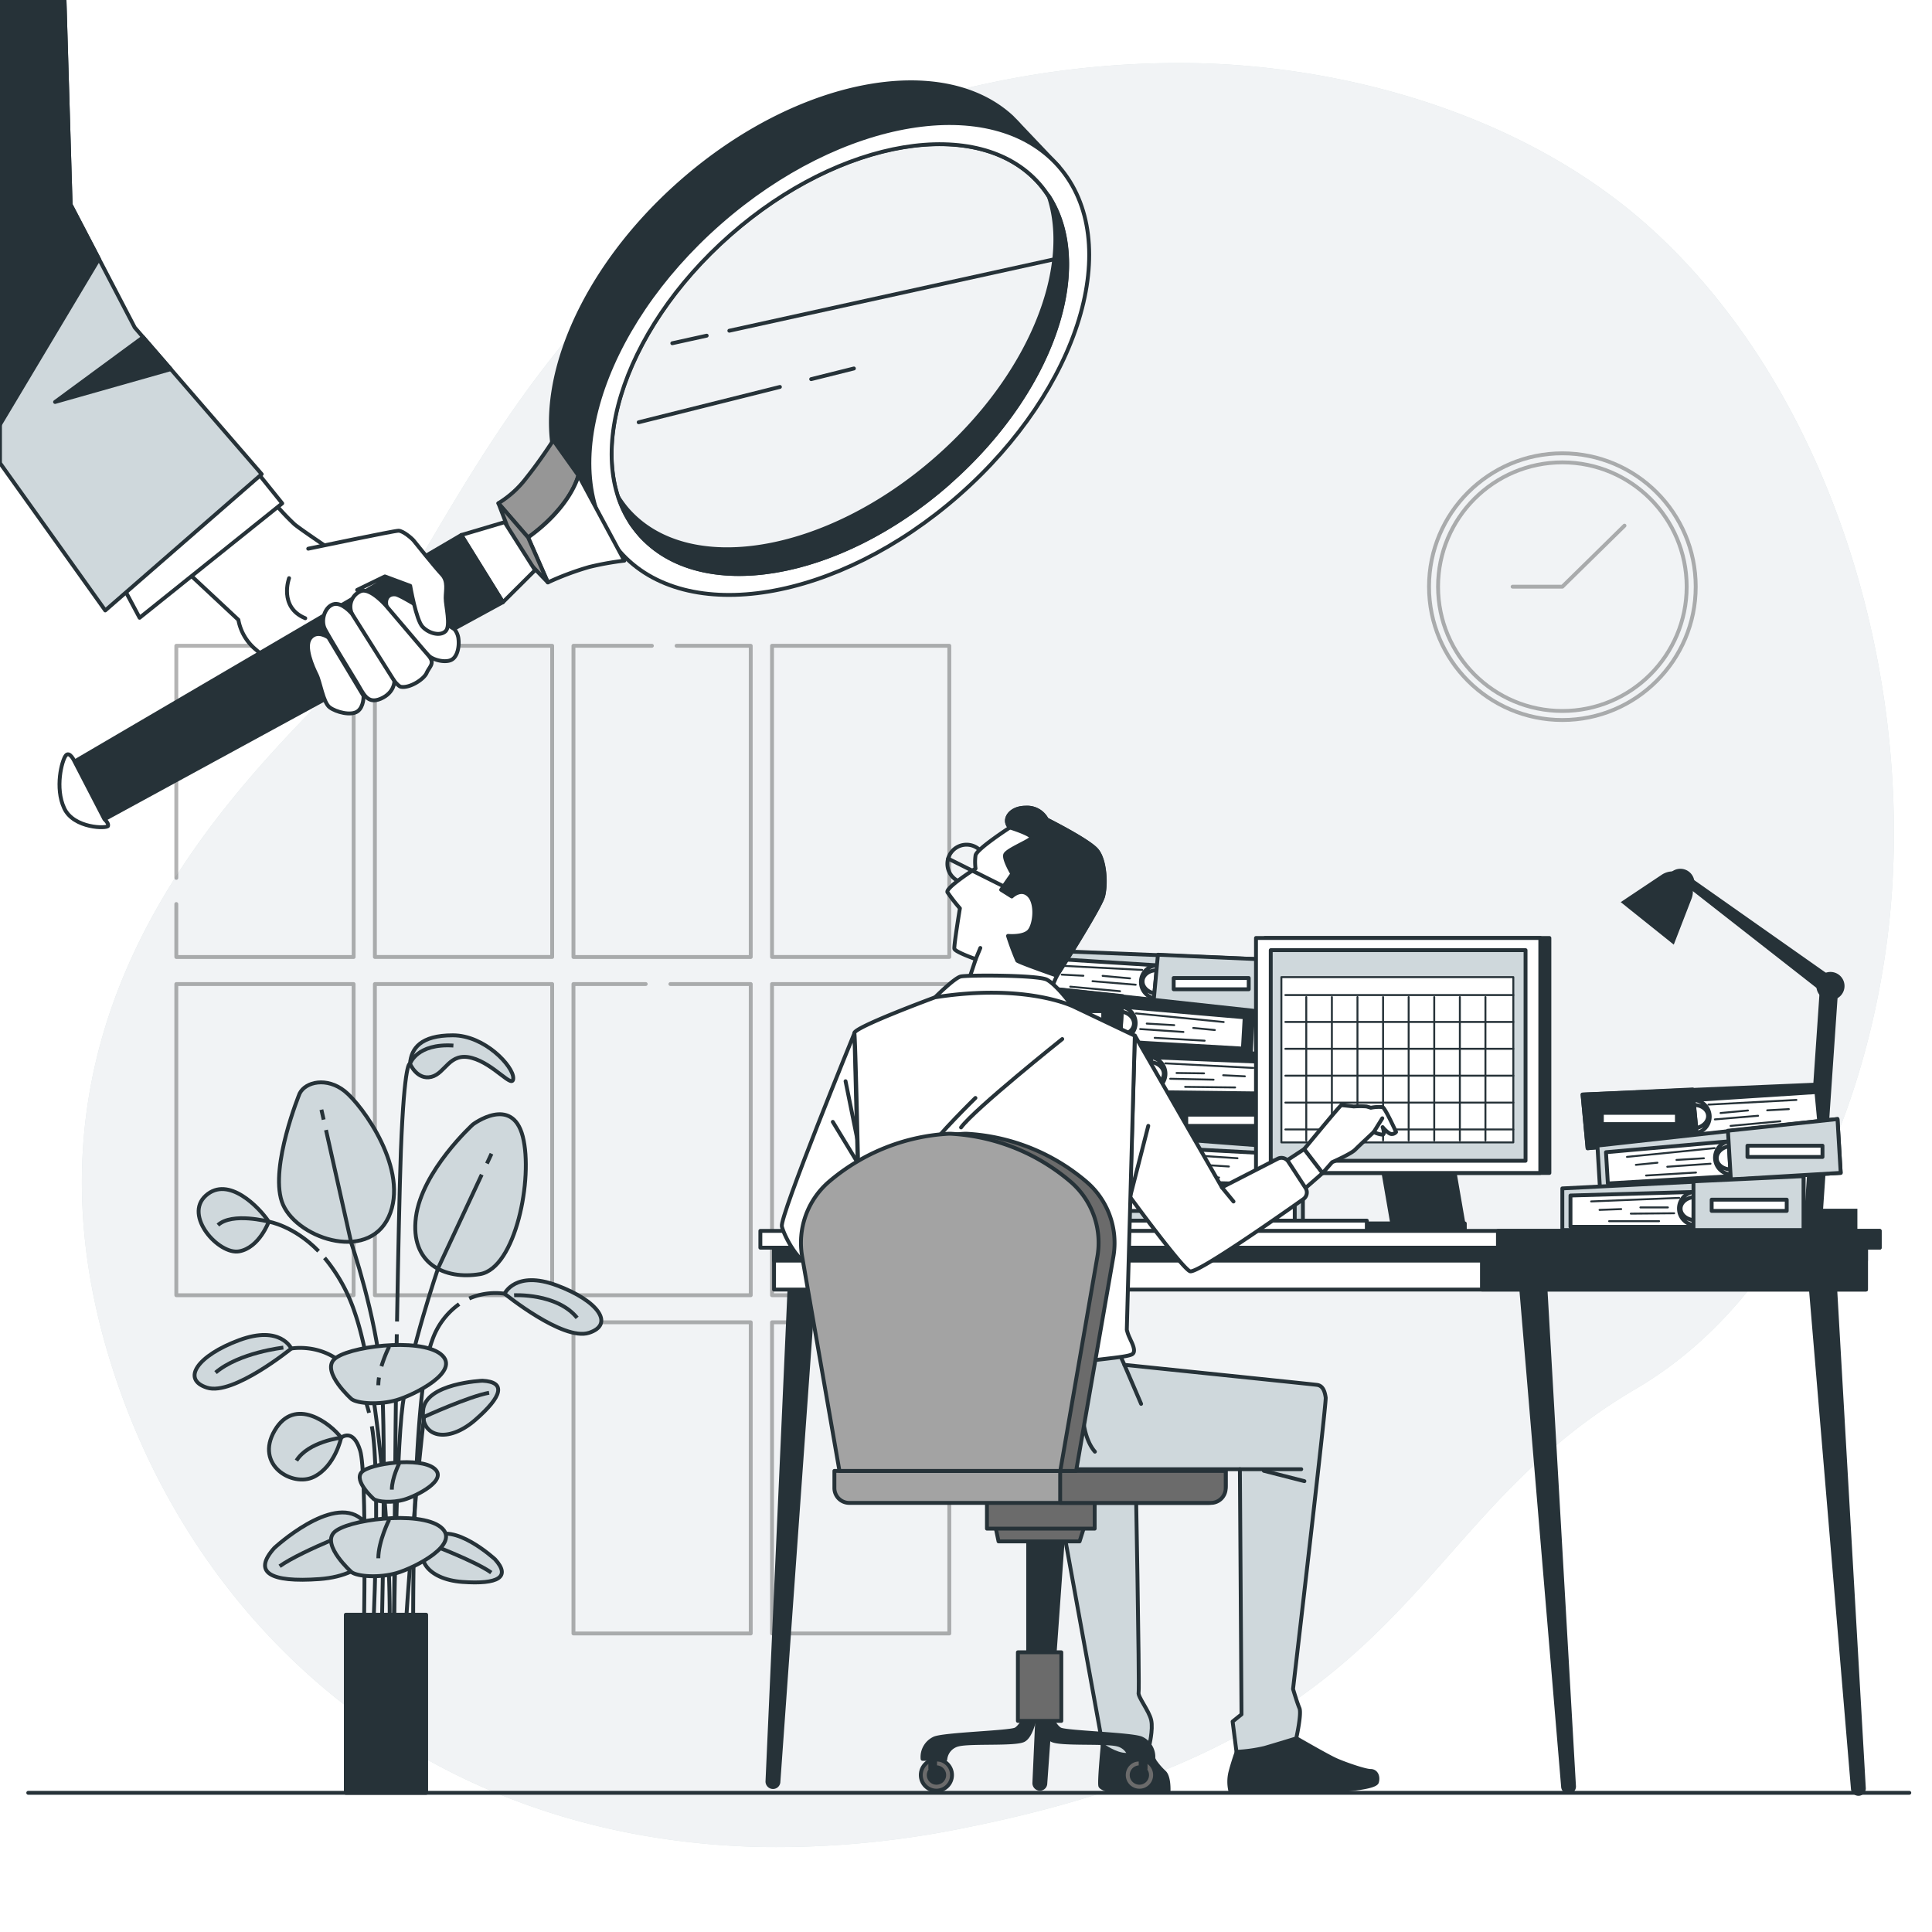 <?xml version="1.0" encoding="UTF-8"?>
<svg xmlns="http://www.w3.org/2000/svg" xmlns:xlink="http://www.w3.org/1999/xlink" xmlns:svgjs="http://svgjs.com/svgjs" class="animated" id="freepik_stories-oversight" viewBox="0 0 500 500" version="1.1">
  <style>svg#freepik_stories-oversight:not(.animated) .animable {opacity: 0;}svg#freepik_stories-oversight.animated #freepik--Hand--inject-47 {animation: 1.5s Infinite  linear wind;animation-delay: 0s;}            @keyframes wind {                0% {                    transform: rotate( 0deg );                }                25% {                    transform: rotate( 1deg );                }                75% {                    transform: rotate( -1deg );                }            }        </style>
  <g id="freepik--background-simple--inject-47" class="animable" style="transform-origin: 255.668px 247.166px;">
    <path d="M488.67,241c-5.18,43.91-25.23,94.95-65.27,118.4C362.91,394.84,368,449.35,249.9,473A242.91,242.91,0,0,1,197.55,478a202.49,202.49,0,0,1-25.69-2.1c-75-11-125.54-63.12-144.07-126.09-24.38-82.8,24.3-137,56.57-169.68S140.26,45.68,256.15,21.47A235.49,235.49,0,0,1,310,16.36c41.23,1,86.2,14.55,117.32,42.81q3.51,3.18,6.83,6.59C477.36,110.16,495.74,181.15,488.67,241Z" style="fill: rgb(207, 216, 220); transform-origin: 255.668px 247.166px;" id="elq5p7xrqkf7" class="animable"></path>
    <g id="el0hmf2gpq0st4">
      <path d="M488.67,241c-5.18,43.91-25.23,94.95-65.27,118.4C362.91,394.84,368,449.35,249.9,473A242.91,242.91,0,0,1,197.55,478a202.49,202.49,0,0,1-25.69-2.1c-75-11-125.54-63.12-144.07-126.09-24.38-82.8,24.3-137,56.57-169.68S140.26,45.68,256.15,21.47A235.49,235.49,0,0,1,310,16.36c41.23,1,86.2,14.55,117.32,42.81q3.51,3.18,6.83,6.59C477.36,110.16,495.74,181.15,488.67,241Z" style="fill: rgb(255, 255, 255); opacity: 0.7; transform-origin: 255.668px 247.166px;" class="animable"></path>
    </g>
  </g>
  <g id="freepik--Floor--inject-47" class="animable" style="transform-origin: 250.72px 463.98px;">
    <line x1="494.13" y1="463.98" x2="7.31" y2="463.98" style="fill: none; stroke: rgb(38, 50, 56); stroke-linecap: round; stroke-linejoin: round; transform-origin: 250.72px 463.98px;" id="elijv0oeslby" class="animable"></line>
  </g>
  <g id="freepik--Clock--inject-47" class="animable" style="transform-origin: 404.34px 151.83px;">
    <g id="el0l4pzp9vabu">
      <g style="opacity: 0.3; transform-origin: 404.34px 151.83px;" class="animable">
        <circle cx="404.34" cy="151.83" r="34.51" style="fill: none; stroke: rgb(0, 0, 0); stroke-linecap: round; stroke-linejoin: round; transform-origin: 404.34px 151.83px;" id="elc5w78vobgb" class="animable"></circle>
        <circle cx="404.34" cy="151.83" r="32.17" style="fill: none; stroke: rgb(0, 0, 0); stroke-linecap: round; stroke-linejoin: round; transform-origin: 404.34px 151.83px;" id="elp2fihf7zz6r" class="animable"></circle>
        <polyline points="391.46 151.83 404.34 151.83 420.42 136.04" style="fill: none; stroke: rgb(0, 0, 0); stroke-linecap: round; stroke-linejoin: round; transform-origin: 405.94px 143.935px;" id="elst6fwlzb5i8" class="animable"></polyline>
      </g>
    </g>
  </g>
  <g id="freepik--Window--inject-47" class="animable" style="transform-origin: 145.655px 294.935px;">
    <g id="elr3z7d2unuxp">
      <g style="opacity: 0.3; transform-origin: 145.655px 294.935px;" class="animable">
        <rect x="199.8" y="167.13" width="45.88" height="80.53" style="fill: none; stroke: rgb(0, 0, 0); stroke-linecap: round; stroke-linejoin: round; transform-origin: 222.74px 207.395px;" id="elzs4tow43lic" class="animable"></rect>
        <polyline points="245.68 305.08 245.68 254.67 199.8 254.67 199.8 335.2 245.68 335.2 245.68 311.85" style="fill: none; stroke: rgb(0, 0, 0); stroke-linecap: round; stroke-linejoin: round; transform-origin: 222.74px 294.935px;" id="eligx6heb45gm" class="animable"></polyline>
        <rect x="199.8" y="342.21" width="45.88" height="80.53" style="fill: none; stroke: rgb(0, 0, 0); stroke-linecap: round; stroke-linejoin: round; transform-origin: 222.74px 382.475px;" id="elwe0txhyhkld" class="animable"></rect>
        <polyline points="168.71 167.13 148.41 167.13 148.41 247.67 194.29 247.67 194.29 167.13 175.1 167.13" style="fill: none; stroke: rgb(0, 0, 0); stroke-linecap: round; stroke-linejoin: round; transform-origin: 171.35px 207.4px;" id="elh2kqkct5azi" class="animable"></polyline>
        <polyline points="167.11 254.67 148.41 254.67 148.41 335.2 194.29 335.2 194.29 254.67 173.5 254.67" style="fill: none; stroke: rgb(0, 0, 0); stroke-linecap: round; stroke-linejoin: round; transform-origin: 171.35px 294.935px;" id="elfzkewq5esdi" class="animable"></polyline>
        <rect x="148.41" y="342.21" width="45.88" height="80.53" style="fill: none; stroke: rgb(0, 0, 0); stroke-linecap: round; stroke-linejoin: round; transform-origin: 171.35px 382.475px;" id="el1ilhenuj1m6" class="animable"></rect>
        <rect x="97.02" y="167.13" width="45.88" height="80.53" style="fill: none; stroke: rgb(0, 0, 0); stroke-linecap: round; stroke-linejoin: round; transform-origin: 119.96px 207.395px;" id="el9tvrbtu73mb" class="animable"></rect>
        <rect x="97.02" y="254.67" width="45.88" height="80.53" style="fill: none; stroke: rgb(0, 0, 0); stroke-linecap: round; stroke-linejoin: round; transform-origin: 119.96px 294.935px;" id="elr4ctohegzva" class="animable"></rect>
        <polyline points="45.63 233.96 45.63 247.67 91.52 247.67 91.52 167.13 45.63 167.13 45.63 227.19" style="fill: none; stroke: rgb(0, 0, 0); stroke-linecap: round; stroke-linejoin: round; transform-origin: 68.575px 207.4px;" id="eldsztuozr3d5" class="animable"></polyline>
        <rect x="45.63" y="254.67" width="45.88" height="80.53" style="fill: none; stroke: rgb(0, 0, 0); stroke-linecap: round; stroke-linejoin: round; transform-origin: 68.57px 294.935px;" id="el8zp62zeuzer" class="animable"></rect>
      </g>
    </g>
  </g>
  <g id="freepik--Plant--inject-47" class="animable" style="transform-origin: 102.99px 365.965px;">
    <path d="M69.55,316.17s-2.45,6.75-7.68,7.68-14.43-9.22-8.6-14.44S67.1,312.48,69.55,316.17Z" style="fill: rgb(207, 216, 220); stroke: rgb(38, 50, 56); stroke-linecap: round; stroke-linejoin: round; transform-origin: 60.475px 315.821px;" id="el7jzgg6q1jl7" class="animable"></path>
    <path d="M77.54,283s-7.68,18.74-4.61,27.95,22.12,16,27.65,4-6.76-28.88-11.37-32.56S79.08,279.92,77.54,283Z" style="fill: rgb(207, 216, 220); stroke: rgb(38, 50, 56); stroke-linecap: round; stroke-linejoin: round; transform-origin: 87.094px 300.752px;" id="eldx36jbty2qt" class="animable"></path>
    <path d="M122.39,291s-13.21,12-14.75,24,7.38,16.28,16.59,14.74,13.82-24.88,11.06-35.63S122.39,291,122.39,291Z" style="fill: rgb(207, 216, 220); stroke: rgb(38, 50, 56); stroke-linecap: round; stroke-linejoin: round; transform-origin: 121.775px 309.204px;" id="el84toil1lly3" class="animable"></path>
    <path d="M124.85,357.33s-14.75.61-15.36,7.68,6.45,8.6,13.51,2.46S131,357.64,124.85,357.33Z" style="fill: rgb(207, 216, 220); stroke: rgb(38, 50, 56); stroke-linecap: round; stroke-linejoin: round; transform-origin: 119.193px 364.318px;" id="elyij2z74auz" class="animable"></path>
    <path d="M109.73,366.69s11.62-5.31,16.85-6.24" style="fill: none; stroke: rgb(38, 50, 56); stroke-miterlimit: 10; transform-origin: 118.155px 363.57px;" id="el8oxglu3ee2" class="animable"></path>
    <path d="M128.13,403.56s-10.83-10-16.27-5.48-1.55,10.64,7.78,11.32S132.25,408.13,128.13,403.56Z" style="fill: rgb(207, 216, 220); stroke: rgb(38, 50, 56); stroke-linecap: round; stroke-linejoin: round; transform-origin: 119.628px 403.219px;" id="el0w4pxfjq60ko" class="animable"></path>
    <path d="M110.84,399.44s12,4.49,16.3,7.55" style="fill: none; stroke: rgb(38, 50, 56); stroke-miterlimit: 10; transform-origin: 118.99px 403.215px;" id="eluk63q59l56j" class="animable"></path>
    <path d="M71,400.61s14.93-13.82,22.44-7.56,2.14,14.67-10.74,15.61S65.33,406.91,71,400.61Z" style="fill: rgb(207, 216, 220); stroke: rgb(38, 50, 56); stroke-linecap: round; stroke-linejoin: round; transform-origin: 82.729px 400.133px;" id="elskdyn0qnvhm" class="animable"></path>
    <path d="M94.85,394.93s-16.5,6.19-22.48,10.41" style="fill: none; stroke: rgb(38, 50, 56); stroke-miterlimit: 10; transform-origin: 83.61px 400.135px;" id="elurn10wn3w5" class="animable"></path>
    <path d="M88.29,372.07s-1.53,7.38-7.06,10.14-15.36-3.07-10.14-12S85.53,368.39,88.29,372.07Z" style="fill: rgb(207, 216, 220); stroke: rgb(38, 50, 56); stroke-linecap: round; stroke-linejoin: round; transform-origin: 78.95px 374.396px;" id="elqd25lmzk9vk" class="animable"></path>
    <path d="M75.39,349s-2.77-6.15-13.52-2.16-15,10.14-8.29,12.29S75.39,349,75.39,349Z" style="fill: rgb(207, 216, 220); stroke: rgb(38, 50, 56); stroke-linecap: round; stroke-linejoin: round; transform-origin: 62.874px 352.438px;" id="el8gmorcm3rgq" class="animable"></path>
    <path d="M73.33,348.76S61.94,350,55.79,355.22" style="fill: none; stroke: rgb(38, 50, 56); stroke-miterlimit: 10; transform-origin: 64.56px 351.99px;" id="elaopoi86hb2m" class="animable"></path>
    <path d="M106.11,275.31s1.84,4.3,5.53,3.38,4.6-6.45,10.44-4.91,10.75,8.29,10.75,5.22-7.37-11.06-15.66-11.06S106.41,271.32,106.11,275.31Z" style="fill: rgb(207, 216, 220); stroke: rgb(38, 50, 56); stroke-linecap: round; stroke-linejoin: round; transform-origin: 119.47px 273.866px;" id="eltx8m5ppnoo" class="animable"></path>
    <path d="M75.39,349s13.23-2.54,18.73,12.14a42.81,42.81,0,0,1,1.39,4.5" style="fill: none; stroke: rgb(38, 50, 56); stroke-miterlimit: 10; transform-origin: 85.45px 357.236px;" id="elibh4libfw9o" class="animable"></path>
    <path d="M130.59,334.81s2.77-6.15,13.52-2.15,15,10.13,8.29,12.28S130.59,334.81,130.59,334.81Z" style="fill: rgb(207, 216, 220); stroke: rgb(38, 50, 56); stroke-linecap: round; stroke-linejoin: round; transform-origin: 143.106px 338.25px;" id="elj3jl5zfq7is" class="animable"></path>
    <path d="M133.05,335.21s11.08-.61,16.31,5.85" style="fill: none; stroke: rgb(38, 50, 56); stroke-miterlimit: 10; transform-origin: 141.205px 338.127px;" id="eltvm07rey59" class="animable"></path>
    <path d="M130.59,334.81a17,17,0,0,0-9.15,1.24" style="fill: none; stroke: rgb(38, 50, 56); stroke-miterlimit: 10; transform-origin: 126.015px 335.346px;" id="elf7nxsc2y83h" class="animable"></path>
    <path d="M82.44,323.79c-6.48-6.62-12.89-7.62-12.89-7.62s-9.46-2.51-13.15.88" style="fill: none; stroke: rgb(38, 50, 56); stroke-miterlimit: 10; transform-origin: 69.42px 319.533px;" id="elrbnz5boznys" class="animable"></path>
    <line x1="83.76" y1="289.76" x2="83.18" y2="287.19" style="fill: none; stroke: rgb(38, 50, 56); stroke-miterlimit: 10; transform-origin: 83.47px 288.475px;" id="elocv0xpn082" class="animable"></line>
    <path d="M98.71,425.56s1.38-52.9,0-69-7.8-34.88-7.8-34.88l-6.54-29.23" style="fill: none; stroke: rgb(38, 50, 56); stroke-miterlimit: 10; transform-origin: 91.847px 359.005px;" id="el4po2vdhy5ff" class="animable"></path>
    <line x1="126.02" y1="301.12" x2="127.2" y2="298.58" style="fill: none; stroke: rgb(38, 50, 56); stroke-miterlimit: 10; transform-origin: 126.61px 299.85px;" id="el32jehx49rdy" class="animable"></line>
    <path d="M101.93,425.5s.46-48.25,2.29-62,9.18-35.34,9.18-35.34L124.67,304" style="fill: none; stroke: rgb(38, 50, 56); stroke-miterlimit: 10; transform-origin: 113.3px 364.75px;" id="ela950vnhrr2m" class="animable"></path>
    <path d="M109.73,366.69s-3.21,27.67-5,58.88" style="fill: none; stroke: rgb(38, 50, 56); stroke-miterlimit: 10; transform-origin: 107.23px 396.13px;" id="elovgsbbdxtv" class="animable"></path>
    <path d="M94.12,425.5s.92-44.12-.91-50.09-4.92-3.34-4.92-3.34-8.49,1-11.57,5.93" style="fill: none; stroke: rgb(38, 50, 56); stroke-miterlimit: 10; transform-origin: 85.536px 398.497px;" id="elhtxw1rua2e5" class="animable"></path>
    <path d="M96.23,369.12c2.4,13.45.19,56.43.19,56.43" style="fill: none; stroke: rgb(38, 50, 56); stroke-miterlimit: 10; transform-origin: 96.789px 397.335px;" id="eljuaxkjc7vvo" class="animable"></path>
    <path d="M118.83,337.5a19.11,19.11,0,0,0-7,9.45c-5.51,14.69-4.88,78.62-4.88,78.62" style="fill: none; stroke: rgb(38, 50, 56); stroke-miterlimit: 10; transform-origin: 112.879px 381.535px;" id="elbgzbe54vbq" class="animable"></path>
    <path d="M84,325.54a43.4,43.4,0,0,1,7.79,14.07c7.34,21.12,10.1,75.79,8.72,85.89" style="fill: none; stroke: rgb(38, 50, 56); stroke-miterlimit: 10; transform-origin: 92.427px 375.52px;" id="el1pzysecapkg" class="animable"></path>
    <path d="M102.69,345.3c-.45,26.64-.76,80.2-.76,80.2" style="fill: none; stroke: rgb(38, 50, 56); stroke-miterlimit: 10; transform-origin: 102.31px 385.4px;" id="ellpsawoz739" class="animable"></path>
    <path d="M102.75,342c.3-17.62.66-34.86,1-44.14.92-23.87,2.35-22.53,2.35-22.53s1.7-5.36,11.24-4.74" style="fill: none; stroke: rgb(38, 50, 56); stroke-miterlimit: 10; transform-origin: 110.045px 306.27px;" id="elrx9sz6dzzz" class="animable"></path>
    <path d="M91,362.1s-7.68-6.84-4.61-10.21,22.12-5.84,27.65-1.46-6.76,10.55-11.36,11.9S92.53,363.23,91,362.1Z" style="fill: rgb(207, 216, 220); stroke: rgb(38, 50, 56); stroke-linecap: round; stroke-linejoin: round; transform-origin: 100.554px 355.62px;" id="elkv98hmpyioo" class="animable"></path>
    <path d="M98.08,356.5a14.39,14.39,0,0,0-.17,2" style="fill: none; stroke: rgb(38, 50, 56); stroke-miterlimit: 10; transform-origin: 97.995px 357.5px;" id="eleh4re77lhmc" class="animable"></path>
    <path d="M100.72,348.5a35.32,35.32,0,0,0-2,5.09" style="fill: none; stroke: rgb(38, 50, 56); stroke-miterlimit: 10; transform-origin: 99.72px 351.045px;" id="elx013sp3mf1" class="animable"></path>
    <path d="M91,406.88s-7.68-6.85-4.61-10.22,22.12-5.83,27.65-1.46-6.76,10.56-11.36,11.9S92.53,408,91,406.88Z" style="fill: rgb(207, 216, 220); stroke: rgb(38, 50, 56); stroke-linecap: round; stroke-linejoin: round; transform-origin: 100.554px 400.39px;" id="el33n5pnpir2p" class="animable"></path>
    <path d="M100.72,393.28s-2.81,5.62-2.81,10" style="fill: none; stroke: rgb(38, 50, 56); stroke-miterlimit: 10; transform-origin: 99.315px 398.28px;" id="eli55qu8rd3lk" class="animable"></path>
    <path d="M96.71,387.94s-5.21-4.65-3.13-6.93,15-4,18.77-1-4.59,7.16-7.72,8.08S97.75,388.71,96.71,387.94Z" style="fill: rgb(207, 216, 220); stroke: rgb(38, 50, 56); stroke-linecap: round; stroke-linejoin: round; transform-origin: 103.199px 383.533px;" id="el4tmr57avsy8" class="animable"></path>
    <path d="M103.32,378.71s-1.91,3.81-1.91,6.81" style="fill: none; stroke: rgb(38, 50, 56); stroke-miterlimit: 10; transform-origin: 102.365px 382.115px;" id="el3zoxseohig6" class="animable"></path>
    <rect x="89.5" y="417.89" width="20.79" height="46.1" style="fill: rgb(38, 50, 56); stroke: rgb(38, 50, 56); stroke-linecap: round; stroke-linejoin: round; transform-origin: 99.895px 440.94px;" id="eltq0cukso6kk" class="animable"></rect>
  </g>
  <g id="freepik--Table--inject-47" class="animable" style="transform-origin: 341.62px 344.546px;">
    <g id="el2c1mfbup5ss">
      <rect x="457.03" y="312.82" width="23.66" height="6.07" style="fill: rgb(38, 50, 56); transform-origin: 468.86px 315.855px; transform: rotate(180deg);" class="animable"></rect>
    </g>
    <path d="M469.47,314.89a2.36,2.36,0,0,0,2.36-2.21L475.78,255a2.37,2.37,0,0,0-4.73-.33l-3.95,57.65a2.38,2.38,0,0,0,2.21,2.53Z" style="fill: rgb(38, 50, 56); transform-origin: 471.44px 283.677px;" id="elw79659hufn" class="animable"></path>
    <path d="M473.71,257.85a2.37,2.37,0,0,0,1.42-4.27l-38.89-27.37a1.17,1.17,0,0,0-1.39,1.87l37.45,29.3A2.34,2.34,0,0,0,473.71,257.85Z" style="fill: rgb(38, 50, 56); transform-origin: 455.272px 241.945px;" id="elq6w645kj5fj" class="animable"></path>
    <path d="M470.08,255.18a3.64,3.64,0,1,1,3.64,3.64A3.64,3.64,0,0,1,470.08,255.18Z" style="fill: rgb(38, 50, 56); transform-origin: 473.72px 255.18px;" id="elyr7t9sgsrg" class="animable"></path>
    <path d="M431.24,228.48a3.64,3.64,0,1,1,3.64,3.64A3.64,3.64,0,0,1,431.24,228.48Z" style="fill: rgb(38, 50, 56); transform-origin: 434.88px 228.48px;" id="elp84xg4kuuwd" class="animable"></path>
    <path d="M419.44,233.47l13.73,11,4.6-11.89a5.19,5.19,0,0,0-1.6-5.92h0a5.17,5.17,0,0,0-6.12-.27Z" style="fill: rgb(38, 50, 56); transform-origin: 428.779px 234.993px;" id="el68csmlw93rn" class="animable"></path>
    <polygon points="328.15 248.35 265.7 245.81 264.71 256.55 326.88 262.25 328.15 248.35" style="fill: rgb(207, 216, 220); stroke: rgb(38, 50, 56); stroke-linecap: round; stroke-linejoin: round; transform-origin: 296.43px 254.03px;" id="elkmd7y71hw6" class="animable"></polygon>
    <polygon points="299.46 249.83 267.63 247.83 266.89 255.9 298.59 258.81 299.46 249.83" style="fill: rgb(255, 255, 255); stroke: rgb(38, 50, 56); stroke-linecap: round; stroke-linejoin: round; transform-origin: 283.175px 253.32px;" id="elib0nr4cstg" class="animable"></polygon>
    <path d="M299.46,249.83a4.31,4.31,0,1,0,4.41,4.7A4.57,4.57,0,0,0,299.46,249.83Zm-.2,7.32c-2.11-.2-3.71-1.7-3.55-3.37s2-2.85,4.11-2.66,3.71,1.7,3.55,3.37S301.38,257.34,299.26,257.15Z" style="fill: rgb(255, 255, 255); stroke: rgb(38, 50, 56); stroke-linecap: round; stroke-linejoin: round; transform-origin: 299.57px 254.139px;" id="elvf5k7b8k7gi" class="animable"></path>
    <polygon points="328.15 248.35 299.67 247.08 298.51 259.65 326.88 262.25 328.15 248.35" style="fill: rgb(207, 216, 220); stroke: rgb(38, 50, 56); stroke-linecap: round; stroke-linejoin: round; transform-origin: 313.33px 254.665px;" id="elihxmzm604fs" class="animable"></polygon>
    <g id="elb8o6c1wzrdm">
      <rect x="303.75" y="253.11" width="19.42" height="2.91" style="fill: rgb(255, 255, 255); stroke: rgb(38, 50, 56); stroke-linecap: round; stroke-linejoin: round; transform-origin: 313.46px 254.565px; transform: rotate(5.24deg);" class="animable"></rect>
    </g>
    <line x1="295.59" y1="251.01" x2="272.82" y2="249.84" style="fill: rgb(255, 255, 255); stroke: rgb(38, 50, 56); stroke-linecap: round; stroke-linejoin: round; stroke-width: 0.5px; transform-origin: 284.205px 250.425px;" id="elb5m1cm3ff8m" class="animable"></line>
    <line x1="274.78" y1="252.23" x2="280.38" y2="252.52" style="fill: rgb(255, 255, 255); stroke: rgb(38, 50, 56); stroke-linecap: round; stroke-linejoin: round; stroke-width: 0.5px; transform-origin: 277.58px 252.375px;" id="elz6ycxtdn4m9" class="animable"></line>
    <line x1="293.92" y1="254.85" x2="282.74" y2="253.93" style="fill: rgb(255, 255, 255); stroke: rgb(38, 50, 56); stroke-linecap: round; stroke-linejoin: round; stroke-width: 0.5px; transform-origin: 288.33px 254.39px;" id="elrviz69mrxgp" class="animable"></line>
    <line x1="292.45" y1="253.2" x2="285.36" y2="252.55" style="fill: rgb(255, 255, 255); stroke: rgb(38, 50, 56); stroke-linecap: round; stroke-linejoin: round; stroke-width: 0.5px; transform-origin: 288.905px 252.875px;" id="elbjg4rb3oo6q" class="animable"></line>
    <line x1="276.98" y1="255.35" x2="289.87" y2="256.53" style="fill: rgb(255, 255, 255); stroke: rgb(38, 50, 56); stroke-linecap: round; stroke-linejoin: round; stroke-width: 0.5px; transform-origin: 283.425px 255.94px;" id="el6xfhbtd65up" class="animable"></line>
    <polygon points="262.19 254.81 324.33 261.57 323.71 272.33 261.39 268.74 262.19 254.81" style="fill: rgb(38, 50, 56); stroke: rgb(38, 50, 56); stroke-linecap: round; stroke-linejoin: round; transform-origin: 292.86px 263.57px;" id="elae1rsi3icf" class="animable"></polygon>
    <polygon points="290.35 260.53 322.12 263.28 321.66 271.37 289.87 269.54 290.35 260.53" style="fill: rgb(255, 255, 255); stroke: rgb(38, 50, 56); stroke-linecap: round; stroke-linejoin: round; transform-origin: 305.995px 265.95px;" id="elqry6sd66g5n" class="animable"></polygon>
    <path d="M290.35,260.53a4.31,4.31,0,1,1-5.06,4A4.58,4.58,0,0,1,290.35,260.53Zm-.89,7.27c2.12.12,3.92-1.13,4-2.8s-1.54-3.12-3.67-3.24-3.92,1.13-4,2.8S287.33,267.68,289.46,267.8Z" style="fill: rgb(255, 255, 255); stroke: rgb(38, 50, 56); stroke-linecap: round; stroke-linejoin: round; transform-origin: 289.593px 264.792px;" id="elehpy4kk91u" class="animable"></path>
    <polygon points="262.19 254.81 290.55 257.79 289.82 270.38 261.39 268.74 262.19 254.81" style="fill: rgb(38, 50, 56); stroke: rgb(38, 50, 56); stroke-linecap: round; stroke-linejoin: round; transform-origin: 275.97px 262.595px;" id="elt81f7p08uph" class="animable"></polygon>
    <g id="ellnt3worucek">
      <rect x="266.09" y="261.69" width="19.42" height="2.91" style="fill: rgb(255, 255, 255); stroke: rgb(38, 50, 56); stroke-linecap: round; stroke-linejoin: round; transform-origin: 275.8px 263.145px; transform: rotate(-176.7deg);" class="animable"></rect>
    </g>
    <line x1="294" y1="262.27" x2="316.69" y2="264.5" style="fill: rgb(255, 255, 255); stroke: rgb(38, 50, 56); stroke-linecap: round; stroke-linejoin: round; stroke-width: 0.5px; transform-origin: 305.345px 263.385px;" id="elph465ef72s" class="animable"></line>
    <line x1="314.4" y1="266.57" x2="308.81" y2="266.03" style="fill: rgb(255, 255, 255); stroke: rgb(38, 50, 56); stroke-linecap: round; stroke-linejoin: round; stroke-width: 0.5px; transform-origin: 311.605px 266.3px;" id="elueebpecx7sm" class="animable"></line>
    <line x1="295.08" y1="266.32" x2="306.27" y2="267.07" style="fill: rgb(255, 255, 255); stroke: rgb(38, 50, 56); stroke-linecap: round; stroke-linejoin: round; stroke-width: 0.5px; transform-origin: 300.675px 266.695px;" id="elegg3ymvk04" class="animable"></line>
    <line x1="296.78" y1="264.9" x2="303.89" y2="265.31" style="fill: rgb(255, 255, 255); stroke: rgb(38, 50, 56); stroke-linecap: round; stroke-linejoin: round; stroke-width: 0.5px; transform-origin: 300.335px 265.105px;" id="el999x5ogu96t" class="animable"></line>
    <line x1="311.76" y1="269.33" x2="298.83" y2="268.59" style="fill: rgb(255, 255, 255); stroke: rgb(38, 50, 56); stroke-linecap: round; stroke-linejoin: round; stroke-width: 0.5px; transform-origin: 305.295px 268.96px;" id="elx76f6nip2ed" class="animable"></line>
    <polygon points="269.48 269.19 331.86 273.11 331.73 283.89 269.31 283.13 269.48 269.19" style="fill: rgb(38, 50, 56); stroke: rgb(38, 50, 56); stroke-linecap: round; stroke-linejoin: round; transform-origin: 300.585px 276.54px;" id="elaetxhdoc37j" class="animable"></polygon>
    <polygon points="297.86 273.62 329.73 274.92 329.63 283.02 297.8 282.64 297.86 273.62" style="fill: rgb(255, 255, 255); stroke: rgb(38, 50, 56); stroke-linecap: round; stroke-linejoin: round; transform-origin: 313.765px 278.32px;" id="el6pwwbipqt2c" class="animable"></polygon>
    <path d="M297.86,273.61a4.31,4.31,0,1,1-4.86,4.23A4.59,4.59,0,0,1,297.86,273.61Zm-.56,7.31c2.13,0,3.87-1.31,3.89-3s-1.69-3.05-3.81-3.08-3.87,1.31-3.89,3S295.18,280.89,297.3,280.92Z" style="fill: rgb(255, 255, 255); stroke: rgb(38, 50, 56); stroke-linecap: round; stroke-linejoin: round; transform-origin: 297.31px 277.898px;" id="el3bifzf4ysht" class="animable"></path>
    <polygon points="269.48 269.19 297.94 270.86 297.79 283.48 269.31 283.13 269.48 269.19" style="fill: rgb(38, 50, 56); stroke: rgb(38, 50, 56); stroke-linecap: round; stroke-linejoin: round; transform-origin: 283.625px 276.335px;" id="el4p4wnfrdixn" class="animable"></polygon>
    <g id="elg9w42hlyl8v">
      <rect x="273.74" y="275.43" width="19.42" height="2.91" style="fill: rgb(255, 255, 255); stroke: rgb(38, 50, 56); stroke-linecap: round; stroke-linejoin: round; transform-origin: 283.45px 276.885px; transform: rotate(-179.31deg);" class="animable"></rect>
    </g>
    <line x1="301.59" y1="275.19" x2="324.36" y2="276.38" style="fill: rgb(255, 255, 255); stroke: rgb(38, 50, 56); stroke-linecap: round; stroke-linejoin: round; stroke-width: 0.5px; transform-origin: 312.975px 275.785px;" id="el5bhzevmouke" class="animable"></line>
    <line x1="322.17" y1="278.55" x2="316.56" y2="278.27" style="fill: rgb(255, 255, 255); stroke: rgb(38, 50, 56); stroke-linecap: round; stroke-linejoin: round; stroke-width: 0.5px; transform-origin: 319.365px 278.41px;" id="ele0vkfnnj10i" class="animable"></line>
    <line x1="302.85" y1="279.18" x2="314.07" y2="279.42" style="fill: rgb(255, 255, 255); stroke: rgb(38, 50, 56); stroke-linecap: round; stroke-linejoin: round; stroke-width: 0.5px; transform-origin: 308.46px 279.3px;" id="eln7qjsrg4vdl" class="animable"></line>
    <line x1="304.49" y1="277.69" x2="311.61" y2="277.78" style="fill: rgb(255, 255, 255); stroke: rgb(38, 50, 56); stroke-linecap: round; stroke-linejoin: round; stroke-width: 0.5px; transform-origin: 308.05px 277.735px;" id="elnehtkol35s" class="animable"></line>
    <line x1="319.65" y1="281.43" x2="306.71" y2="281.28" style="fill: rgb(255, 255, 255); stroke: rgb(38, 50, 56); stroke-linecap: round; stroke-linejoin: round; stroke-width: 0.5px; transform-origin: 313.18px 281.355px;" id="el0461p14q9aij" class="animable"></line>
    <polygon points="331.19 283.24 268.68 282.73 268.05 293.49 330.37 297.17 331.19 283.24" style="fill: rgb(38, 50, 56); stroke: rgb(38, 50, 56); stroke-linecap: round; stroke-linejoin: round; transform-origin: 299.62px 289.95px;" id="el6mc3w25hjuf" class="animable"></polygon>
    <polygon points="302.56 285.64 270.68 284.69 270.21 292.77 301.99 294.65 302.56 285.64" style="fill: rgb(255, 255, 255); stroke: rgb(38, 50, 56); stroke-linecap: round; stroke-linejoin: round; transform-origin: 286.385px 289.67px;" id="elgwpmfu8mx1" class="animable"></polygon>
    <path d="M302.56,285.65a4.31,4.31,0,1,0,4.56,4.55A4.57,4.57,0,0,0,302.56,285.65Zm0,7.32c-2.12-.13-3.76-1.58-3.66-3.25s1.9-2.92,4-2.79,3.76,1.58,3.66,3.24S304.73,293.09,302.6,293Z" style="fill: rgb(255, 255, 255); stroke: rgb(38, 50, 56); stroke-linecap: round; stroke-linejoin: round; transform-origin: 302.814px 289.956px;" id="eljnk617cajg" class="animable"></path>
    <polygon points="331.19 283.24 302.68 282.89 301.94 295.49 330.37 297.17 331.19 283.24" style="fill: rgb(38, 50, 56); stroke: rgb(38, 50, 56); stroke-linecap: round; stroke-linejoin: round; transform-origin: 316.565px 290.03px;" id="elc8jphmiwwnp" class="animable"></polygon>
    <g id="elp65qg0kcr8e">
      <rect x="307" y="288.47" width="19.42" height="2.91" style="fill: rgb(255, 255, 255); stroke: rgb(38, 50, 56); stroke-linecap: round; stroke-linejoin: round; transform-origin: 316.71px 289.925px; transform: rotate(3.37deg);" class="animable"></rect>
    </g>
    <line x1="298.73" y1="286.95" x2="275.94" y2="286.53" style="fill: rgb(255, 255, 255); stroke: rgb(38, 50, 56); stroke-linecap: round; stroke-linejoin: round; stroke-width: 0.5px; transform-origin: 287.335px 286.74px;" id="el3d0vakhanmn" class="animable"></line>
    <line x1="277.97" y1="288.85" x2="283.58" y2="288.96" style="fill: rgb(255, 255, 255); stroke: rgb(38, 50, 56); stroke-linecap: round; stroke-linejoin: round; stroke-width: 0.5px; transform-origin: 280.775px 288.905px;" id="eluo6bpcn2mw" class="animable"></line>
    <line x1="297.19" y1="290.84" x2="285.99" y2="290.29" style="fill: rgb(255, 255, 255); stroke: rgb(38, 50, 56); stroke-linecap: round; stroke-linejoin: round; stroke-width: 0.5px; transform-origin: 291.59px 290.565px;" id="el22pjra48jvx" class="animable"></line>
    <line x1="295.67" y1="289.24" x2="288.56" y2="288.82" style="fill: rgb(255, 255, 255); stroke: rgb(38, 50, 56); stroke-linecap: round; stroke-linejoin: round; stroke-width: 0.5px; transform-origin: 292.115px 289.03px;" id="ell4qe1c5eeug" class="animable"></line>
    <line x1="280.28" y1="291.9" x2="293.2" y2="292.66" style="fill: rgb(255, 255, 255); stroke: rgb(38, 50, 56); stroke-linecap: round; stroke-linejoin: round; stroke-width: 0.5px; transform-origin: 286.74px 292.28px;" id="eljjrmj5hej0r" class="animable"></line>
    <polygon points="265.48 291.84 327.81 296.57 327.54 307.35 265.13 305.79 265.48 291.84" style="fill: rgb(207, 216, 220); stroke: rgb(38, 50, 56); stroke-linecap: round; stroke-linejoin: round; transform-origin: 296.47px 299.595px;" id="eltllq6nkojn" class="animable"></polygon>
    <polygon points="293.8 296.64 325.65 298.35 325.45 306.45 293.62 305.66 293.8 296.64" style="fill: rgb(255, 255, 255); stroke: rgb(38, 50, 56); stroke-linecap: round; stroke-linejoin: round; transform-origin: 309.635px 301.545px;" id="elsu9x6y05r9" class="animable"></polygon>
    <path d="M293.8,296.64a4.31,4.31,0,1,1-4.92,4.16A4.58,4.58,0,0,1,293.8,296.64Zm-.65,7.29c2.12.06,3.88-1.26,3.92-2.93s-1.65-3.06-3.77-3.12-3.88,1.26-3.93,2.93S291,303.88,293.15,303.93Z" style="fill: rgb(255, 255, 255); stroke: rgb(38, 50, 56); stroke-linecap: round; stroke-linejoin: round; transform-origin: 293.189px 300.921px;" id="elz2iitzmy7ec" class="animable"></path>
    <polygon points="265.48 291.84 293.92 293.89 293.6 306.5 265.13 305.79 265.48 291.84" style="fill: rgb(207, 216, 220); stroke: rgb(38, 50, 56); stroke-linecap: round; stroke-linejoin: round; transform-origin: 279.525px 299.17px;" id="ele67cucu0f5v" class="animable"></polygon>
    <g id="elmu58lpugg99">
      <rect x="269.64" y="298.27" width="19.42" height="2.91" style="fill: rgb(255, 255, 255); stroke: rgb(38, 50, 56); stroke-linecap: round; stroke-linejoin: round; transform-origin: 279.35px 299.725px; transform: rotate(-178.57deg);" class="animable"></rect>
    </g>
    <line x1="297.51" y1="298.26" x2="320.26" y2="299.75" style="fill: rgb(255, 255, 255); stroke: rgb(38, 50, 56); stroke-linecap: round; stroke-linejoin: round; stroke-width: 0.5px; transform-origin: 308.885px 299.005px;" id="elsipcklq4om" class="animable"></line>
    <line x1="318.04" y1="301.89" x2="312.44" y2="301.53" style="fill: rgb(255, 255, 255); stroke: rgb(38, 50, 56); stroke-linecap: round; stroke-linejoin: round; stroke-width: 0.5px; transform-origin: 315.24px 301.71px;" id="el0f4gl8sr42s" class="animable"></line>
    <line x1="298.72" y1="302.27" x2="309.93" y2="302.66" style="fill: rgb(255, 255, 255); stroke: rgb(38, 50, 56); stroke-linecap: round; stroke-linejoin: round; stroke-width: 0.5px; transform-origin: 304.325px 302.465px;" id="el6fjxnbu5jpm" class="animable"></line>
    <line x1="300.37" y1="300.8" x2="307.49" y2="300.98" style="fill: rgb(255, 255, 255); stroke: rgb(38, 50, 56); stroke-linecap: round; stroke-linejoin: round; stroke-width: 0.5px; transform-origin: 303.93px 300.89px;" id="el657qlplpahg" class="animable"></line>
    <line x1="315.49" y1="304.74" x2="302.55" y2="304.42" style="fill: rgb(255, 255, 255); stroke: rgb(38, 50, 56); stroke-linecap: round; stroke-linejoin: round; stroke-width: 0.5px; transform-origin: 309.02px 304.58px;" id="el4wdzv4d86xb" class="animable"></line>
    <polygon points="274.77 304.39 337.19 307.56 337.19 318.34 274.77 318.34 274.77 304.39" style="fill: rgb(207, 216, 220); stroke: rgb(38, 50, 56); stroke-linecap: round; stroke-linejoin: round; transform-origin: 305.98px 311.365px;" id="elg55kdxc5ppw" class="animable"></polygon>
    <polygon points="303.2 308.48 335.08 309.4 335.08 317.5 303.25 317.5 303.2 308.48" style="fill: rgb(255, 255, 255); stroke: rgb(38, 50, 56); stroke-linecap: round; stroke-linejoin: round; transform-origin: 319.14px 312.99px;" id="elxmy30vy9use" class="animable"></polygon>
    <path d="M303.2,308.48a4.31,4.31,0,1,1-4.82,4.28A4.58,4.58,0,0,1,303.2,308.48Zm-.47,7.31c2.13,0,3.85-1.36,3.85-3s-1.72-3-3.85-3-3.85,1.35-3.85,3S300.6,315.79,302.73,315.79Z" style="fill: rgb(255, 255, 255); stroke: rgb(38, 50, 56); stroke-linecap: round; stroke-linejoin: round; transform-origin: 302.69px 312.771px;" id="elo6c71hb86mf" class="animable"></path>
    <polygon points="274.77 304.39 303.25 305.73 303.25 318.34 274.77 318.34 274.77 304.39" style="fill: rgb(207, 216, 220); stroke: rgb(38, 50, 56); stroke-linecap: round; stroke-linejoin: round; transform-origin: 289.01px 311.365px;" id="elax0up8vgkvl" class="animable"></polygon>
    <g id="elgeq977ypza4">
      <rect x="279.12" y="310.47" width="19.42" height="2.91" style="fill: rgb(255, 255, 255); stroke: rgb(38, 50, 56); stroke-linecap: round; stroke-linejoin: round; transform-origin: 288.83px 311.925px; transform: rotate(180deg);" class="animable"></rect>
    </g>
    <line x1="306.95" y1="310.01" x2="329.73" y2="310.93" style="fill: rgb(255, 255, 255); stroke: rgb(38, 50, 56); stroke-linecap: round; stroke-linejoin: round; stroke-width: 0.5px; transform-origin: 318.34px 310.47px;" id="ely5gdhkv0lo" class="animable"></line>
    <line x1="327.56" y1="313.12" x2="321.95" y2="312.91" style="fill: rgb(255, 255, 255); stroke: rgb(38, 50, 56); stroke-linecap: round; stroke-linejoin: round; stroke-width: 0.5px; transform-origin: 324.755px 313.015px;" id="elr1tkim9ujhp" class="animable"></line>
    <line x1="308.26" y1="313.99" x2="319.47" y2="314.09" style="fill: rgb(255, 255, 255); stroke: rgb(38, 50, 56); stroke-linecap: round; stroke-linejoin: round; stroke-width: 0.5px; transform-origin: 313.865px 314.04px;" id="el8oucawxywu5" class="animable"></line>
    <line x1="309.87" y1="312.48" x2="316.99" y2="312.48" style="fill: rgb(255, 255, 255); stroke: rgb(38, 50, 56); stroke-linecap: round; stroke-linejoin: round; stroke-width: 0.5px; transform-origin: 313.43px 312.48px;" id="eld6jjkt0d1f" class="animable"></line>
    <line x1="325.08" y1="316.04" x2="312.14" y2="316.04" style="fill: rgb(255, 255, 255); stroke: rgb(38, 50, 56); stroke-linecap: round; stroke-linejoin: round; stroke-width: 0.5px; transform-origin: 318.61px 316.04px;" id="el41xb77wmakp" class="animable"></line>
    <polygon points="409.57 283.27 472.02 280.61 473.03 291.35 410.87 297.16 409.57 283.27" style="fill: rgb(38, 50, 56); stroke: rgb(38, 50, 56); stroke-linecap: round; stroke-linejoin: round; transform-origin: 441.3px 288.885px;" id="ellxd2szu3glr" class="animable"></polygon>
    <polygon points="438.26 284.69 470.09 282.63 470.85 290.7 439.15 293.67 438.26 284.69" style="fill: rgb(255, 255, 255); stroke: rgb(38, 50, 56); stroke-linecap: round; stroke-linejoin: round; transform-origin: 454.555px 288.15px;" id="eluqzqlg7g59" class="animable"></polygon>
    <path d="M438.26,284.69a4.31,4.31,0,1,1-4.39,4.71A4.58,4.58,0,0,1,438.26,284.69Zm.22,7.32c2.11-.2,3.7-1.71,3.55-3.37s-2-2.85-4.12-2.65-3.71,1.7-3.55,3.37S436.36,292.21,438.48,292Z" style="fill: rgb(255, 255, 255); stroke: rgb(38, 50, 56); stroke-linecap: round; stroke-linejoin: round; transform-origin: 438.17px 288.999px;" id="elb63irog3nkg" class="animable"></path>
    <polygon points="409.57 283.27 438.05 281.95 439.23 294.51 410.87 297.16 409.57 283.27" style="fill: rgb(38, 50, 56); stroke: rgb(38, 50, 56); stroke-linecap: round; stroke-linejoin: round; transform-origin: 424.4px 289.555px;" id="elcxwue7vdq9d" class="animable"></polygon>
    <g id="el7tun7vgbv5j">
      <rect x="414.56" y="288" width="19.42" height="2.91" style="fill: rgb(255, 255, 255); stroke: rgb(38, 50, 56); stroke-linecap: round; stroke-linejoin: round; transform-origin: 424.27px 289.455px; transform: rotate(174.66deg);" class="animable"></rect>
    </g>
    <line x1="442.14" y1="285.87" x2="464.91" y2="284.66" style="fill: rgb(255, 255, 255); stroke: rgb(38, 50, 56); stroke-linecap: round; stroke-linejoin: round; stroke-width: 0.5px; transform-origin: 453.525px 285.265px;" id="el17he8kmkvjb" class="animable"></line>
    <line x1="462.95" y1="287.04" x2="457.35" y2="287.35" style="fill: rgb(255, 255, 255); stroke: rgb(38, 50, 56); stroke-linecap: round; stroke-linejoin: round; stroke-width: 0.5px; transform-origin: 460.15px 287.195px;" id="elc9k8xbln9e4" class="animable"></line>
    <line x1="443.81" y1="289.7" x2="454.99" y2="288.76" style="fill: rgb(255, 255, 255); stroke: rgb(38, 50, 56); stroke-linecap: round; stroke-linejoin: round; stroke-width: 0.5px; transform-origin: 449.4px 289.23px;" id="eljyaopw30nzs" class="animable"></line>
    <line x1="445.28" y1="288.05" x2="452.37" y2="287.39" style="fill: rgb(255, 255, 255); stroke: rgb(38, 50, 56); stroke-linecap: round; stroke-linejoin: round; stroke-width: 0.5px; transform-origin: 448.825px 287.72px;" id="elhp8dzpqnzhu" class="animable"></line>
    <line x1="460.75" y1="290.18" x2="447.87" y2="291.38" style="fill: rgb(255, 255, 255); stroke: rgb(38, 50, 56); stroke-linecap: round; stroke-linejoin: round; stroke-width: 0.5px; transform-origin: 454.31px 290.78px;" id="elzil3csfctu" class="animable"></line>
    <polygon points="475.54 289.61 413.41 296.48 414.05 307.24 476.37 303.54 475.54 289.61" style="fill: rgb(207, 216, 220); stroke: rgb(38, 50, 56); stroke-linecap: round; stroke-linejoin: round; transform-origin: 444.89px 298.425px;" id="el4in8gwjoo1d" class="animable"></polygon>
    <polygon points="447.4 295.38 415.63 298.19 416.11 306.28 447.89 304.39 447.4 295.38" style="fill: rgb(255, 255, 255); stroke: rgb(38, 50, 56); stroke-linecap: round; stroke-linejoin: round; transform-origin: 431.76px 300.83px;" id="eluj6yq5ur0j" class="animable"></polygon>
    <path d="M447.4,295.38a4.31,4.31,0,1,0,5.06,4A4.58,4.58,0,0,0,447.4,295.38Zm.9,7.26c-2.12.13-3.92-1.12-4-2.79s1.54-3.12,3.66-3.25,3.93,1.13,4,2.8S450.43,302.52,448.3,302.64Z" style="fill: rgb(255, 255, 255); stroke: rgb(38, 50, 56); stroke-linecap: round; stroke-linejoin: round; transform-origin: 448.157px 299.642px;" id="el9oggaq2m9m8" class="animable"></path>
    <polygon points="475.54 289.61 447.19 292.63 447.94 305.23 476.37 303.54 475.54 289.61" style="fill: rgb(207, 216, 220); stroke: rgb(38, 50, 56); stroke-linecap: round; stroke-linejoin: round; transform-origin: 461.78px 297.42px;" id="elrj4jfi44b1f" class="animable"></polygon>
    <g id="el3i1srxfzkla">
      <rect x="452.24" y="296.51" width="19.42" height="2.91" style="fill: rgb(255, 255, 255); stroke: rgb(38, 50, 56); stroke-linecap: round; stroke-linejoin: round; transform-origin: 461.95px 297.965px; transform: rotate(-3.4deg);" class="animable"></rect>
    </g>
    <line x1="443.75" y1="297.13" x2="421.06" y2="299.4" style="fill: rgb(255, 255, 255); stroke: rgb(38, 50, 56); stroke-linecap: round; stroke-linejoin: round; stroke-width: 0.5px; transform-origin: 432.405px 298.265px;" id="el2m4gjhaxka" class="animable"></line>
    <line x1="423.36" y1="301.46" x2="428.94" y2="300.91" style="fill: rgb(255, 255, 255); stroke: rgb(38, 50, 56); stroke-linecap: round; stroke-linejoin: round; stroke-width: 0.5px; transform-origin: 426.15px 301.185px;" id="elwk6elatgf1" class="animable"></line>
    <line x1="442.68" y1="301.17" x2="431.49" y2="301.95" style="fill: rgb(255, 255, 255); stroke: rgb(38, 50, 56); stroke-linecap: round; stroke-linejoin: round; stroke-width: 0.5px; transform-origin: 437.085px 301.56px;" id="elnxb0o49eoy" class="animable"></line>
    <line x1="440.97" y1="299.76" x2="433.87" y2="300.19" style="fill: rgb(255, 255, 255); stroke: rgb(38, 50, 56); stroke-linecap: round; stroke-linejoin: round; stroke-width: 0.5px; transform-origin: 437.42px 299.975px;" id="elvwo1dku8xn" class="animable"></line>
    <line x1="426" y1="304.22" x2="438.92" y2="303.45" style="fill: rgb(255, 255, 255); stroke: rgb(38, 50, 56); stroke-linecap: round; stroke-linejoin: round; stroke-width: 0.5px; transform-origin: 432.46px 303.835px;" id="elua1k9smzmgk" class="animable"></line>
    <polygon points="466.75 304.39 404.33 307.56 404.33 318.34 466.75 318.34 466.75 304.39" style="fill: rgb(207, 216, 220); stroke: rgb(38, 50, 56); stroke-linecap: round; stroke-linejoin: round; transform-origin: 435.54px 311.365px;" id="elrkcpxu3k0w" class="animable"></polygon>
    <polygon points="438.32 308.48 406.44 309.4 406.44 317.5 438.27 317.5 438.32 308.48" style="fill: rgb(255, 255, 255); stroke: rgb(38, 50, 56); stroke-linecap: round; stroke-linejoin: round; transform-origin: 422.38px 312.99px;" id="el78rb6me706d" class="animable"></polygon>
    <path d="M438.32,308.48a4.31,4.31,0,1,0,4.82,4.28A4.58,4.58,0,0,0,438.32,308.48Zm.47,7.31c-2.12,0-3.85-1.36-3.85-3s1.73-3,3.85-3,3.85,1.35,3.85,3S440.92,315.79,438.79,315.79Z" style="fill: rgb(255, 255, 255); stroke: rgb(38, 50, 56); stroke-linecap: round; stroke-linejoin: round; transform-origin: 438.83px 312.771px;" id="el05gayog0xt0p" class="animable"></path>
    <polygon points="466.75 304.39 438.27 305.73 438.27 318.34 466.75 318.34 466.75 304.39" style="fill: rgb(207, 216, 220); stroke: rgb(38, 50, 56); stroke-linecap: round; stroke-linejoin: round; transform-origin: 452.51px 311.365px;" id="eldeako21ey8v" class="animable"></polygon>
    <rect x="442.98" y="310.47" width="19.42" height="2.91" style="fill: rgb(255, 255, 255); stroke: rgb(38, 50, 56); stroke-linecap: round; stroke-linejoin: round; transform-origin: 452.69px 311.925px;" id="elkpelqoh3hbc" class="animable"></rect>
    <line x1="434.57" y1="310.01" x2="411.79" y2="310.93" style="fill: rgb(255, 255, 255); stroke: rgb(38, 50, 56); stroke-linecap: round; stroke-linejoin: round; stroke-width: 0.5px; transform-origin: 423.18px 310.47px;" id="el20191oxtugn" class="animable"></line>
    <line x1="413.96" y1="313.12" x2="419.57" y2="312.91" style="fill: rgb(255, 255, 255); stroke: rgb(38, 50, 56); stroke-linecap: round; stroke-linejoin: round; stroke-width: 0.5px; transform-origin: 416.765px 313.015px;" id="elvifvxxusg3h" class="animable"></line>
    <line x1="433.27" y1="313.99" x2="422.05" y2="314.09" style="fill: rgb(255, 255, 255); stroke: rgb(38, 50, 56); stroke-linecap: round; stroke-linejoin: round; stroke-width: 0.5px; transform-origin: 427.66px 314.04px;" id="eljaik2nccnw" class="animable"></line>
    <line x1="431.65" y1="312.48" x2="424.53" y2="312.48" style="fill: rgb(255, 255, 255); stroke: rgb(38, 50, 56); stroke-linecap: round; stroke-linejoin: round; stroke-width: 0.5px; transform-origin: 428.09px 312.48px;" id="elyjc9qytoi4" class="animable"></line>
    <line x1="416.44" y1="316.04" x2="429.38" y2="316.04" style="fill: rgb(255, 255, 255); stroke: rgb(38, 50, 56); stroke-linecap: round; stroke-linejoin: round; stroke-width: 0.5px; transform-origin: 422.91px 316.04px;" id="els41qvwpop1" class="animable"></line>
    <polygon points="379.08 318.64 360.65 318.64 357.12 298.19 375.55 298.19 379.08 318.64" style="fill: rgb(38, 50, 56); stroke: rgb(38, 50, 56); stroke-linecap: round; stroke-linejoin: round; transform-origin: 368.1px 308.415px;" id="elawfzqvxwzzc" class="animable"></polygon>
    <rect x="349.29" y="316.62" width="29.8" height="2.02" style="fill: rgb(38, 50, 56); stroke: rgb(38, 50, 56); stroke-linecap: round; stroke-linejoin: round; transform-origin: 364.19px 317.63px;" id="elqo1ykyvpg1c" class="animable"></rect>
    <rect x="327.4" y="242.75" width="73.58" height="60.81" style="fill: rgb(38, 50, 56); stroke: rgb(38, 50, 56); stroke-linecap: round; stroke-linejoin: round; transform-origin: 364.19px 273.155px;" id="ellbr0iud2qiq" class="animable"></rect>
    <rect x="325.05" y="242.75" width="73.58" height="60.81" style="fill: rgb(255, 255, 255); stroke: rgb(38, 50, 56); stroke-linecap: round; stroke-linejoin: round; transform-origin: 361.84px 273.155px;" id="el8nk4fl6bcch" class="animable"></rect>
    <rect x="328.87" y="245.9" width="65.94" height="54.5" style="fill: rgb(207, 216, 220); stroke: rgb(38, 50, 56); stroke-linecap: round; stroke-linejoin: round; transform-origin: 361.84px 273.15px;" id="elobwnjks1yh" class="animable"></rect>
    <rect x="331.62" y="252.88" width="60.03" height="42.77" style="fill: rgb(255, 255, 255); stroke: rgb(38, 50, 56); stroke-linecap: round; stroke-linejoin: round; stroke-width: 0.5px; transform-origin: 361.635px 274.265px;" id="elquau3t4ke8q" class="animable"></rect>
    <line x1="332.65" y1="257.52" x2="391.65" y2="257.52" style="fill: none; stroke: rgb(38, 50, 56); stroke-linecap: round; stroke-linejoin: round; stroke-width: 0.5px; transform-origin: 362.15px 257.52px;" id="el7e7srm7463n" class="animable"></line>
    <line x1="332.65" y1="264.48" x2="391.65" y2="264.48" style="fill: none; stroke: rgb(38, 50, 56); stroke-linecap: round; stroke-linejoin: round; stroke-width: 0.5px; transform-origin: 362.15px 264.48px;" id="elszlgph68uj" class="animable"></line>
    <line x1="332.65" y1="271.43" x2="391.65" y2="271.43" style="fill: none; stroke: rgb(38, 50, 56); stroke-linecap: round; stroke-linejoin: round; stroke-width: 0.5px; transform-origin: 362.15px 271.43px;" id="el1og1ccztm1vi" class="animable"></line>
    <line x1="332.65" y1="278.39" x2="391.65" y2="278.39" style="fill: none; stroke: rgb(38, 50, 56); stroke-linecap: round; stroke-linejoin: round; stroke-width: 0.5px; transform-origin: 362.15px 278.39px;" id="el7x0gt5c20e" class="animable"></line>
    <line x1="332.65" y1="285.35" x2="391.65" y2="285.35" style="fill: none; stroke: rgb(38, 50, 56); stroke-linecap: round; stroke-linejoin: round; stroke-width: 0.5px; transform-origin: 362.15px 285.35px;" id="elwli13spq9hk" class="animable"></line>
    <line x1="332.65" y1="292.3" x2="391.65" y2="292.3" style="fill: none; stroke: rgb(38, 50, 56); stroke-linecap: round; stroke-linejoin: round; stroke-width: 0.5px; transform-origin: 362.15px 292.3px;" id="elr7klhqg2goj" class="animable"></line>
    <line x1="338.06" y1="258.04" x2="338.06" y2="295.13" style="fill: none; stroke: rgb(38, 50, 56); stroke-linecap: round; stroke-linejoin: round; stroke-width: 0.5px; transform-origin: 338.06px 276.585px;" id="elostls53to1d" class="animable"></line>
    <line x1="344.69" y1="258.04" x2="344.69" y2="295.13" style="fill: none; stroke: rgb(38, 50, 56); stroke-linecap: round; stroke-linejoin: round; stroke-width: 0.5px; transform-origin: 344.69px 276.585px;" id="eldh20gfuhlnd" class="animable"></line>
    <line x1="351.31" y1="258.04" x2="351.31" y2="295.13" style="fill: none; stroke: rgb(38, 50, 56); stroke-linecap: round; stroke-linejoin: round; stroke-width: 0.5px; transform-origin: 351.31px 276.585px;" id="elp4fhi593ne" class="animable"></line>
    <line x1="357.94" y1="258.04" x2="357.94" y2="295.13" style="fill: none; stroke: rgb(38, 50, 56); stroke-linecap: round; stroke-linejoin: round; stroke-width: 0.5px; transform-origin: 357.94px 276.585px;" id="el3jp4nfbb0s7" class="animable"></line>
    <line x1="364.56" y1="258.04" x2="364.56" y2="295.13" style="fill: none; stroke: rgb(38, 50, 56); stroke-linecap: round; stroke-linejoin: round; stroke-width: 0.5px; transform-origin: 364.56px 276.585px;" id="elwo0w2xyt5n" class="animable"></line>
    <line x1="371.18" y1="258.04" x2="371.18" y2="295.13" style="fill: none; stroke: rgb(38, 50, 56); stroke-linecap: round; stroke-linejoin: round; stroke-width: 0.5px; transform-origin: 371.18px 276.585px;" id="elja7on8m6th" class="animable"></line>
    <line x1="377.81" y1="258.04" x2="377.81" y2="295.13" style="fill: none; stroke: rgb(38, 50, 56); stroke-linecap: round; stroke-linejoin: round; stroke-width: 0.5px; transform-origin: 377.81px 276.585px;" id="elahhdet4ce8k" class="animable"></line>
    <line x1="384.43" y1="258.04" x2="384.43" y2="295.13" style="fill: none; stroke: rgb(38, 50, 56); stroke-linecap: round; stroke-linejoin: round; stroke-width: 0.5px; transform-origin: 384.43px 276.585px;" id="el3v7z2mih0a5" class="animable"></line>
    <rect x="292.07" y="315.9" width="61.66" height="2.74" style="fill: rgb(255, 255, 255); stroke: rgb(38, 50, 56); stroke-linecap: round; stroke-linejoin: round; transform-origin: 322.9px 317.27px;" id="elsweux8g43pg" class="animable"></rect>
    <path d="M393.37,329.7l11.16,132.81a1.44,1.44,0,0,0,1.74,1.21,1.41,1.41,0,0,0,1.08-1.53l-7.6-132.49Z" style="fill: rgb(38, 50, 56); stroke: rgb(38, 50, 56); stroke-linecap: round; stroke-linejoin: round; transform-origin: 400.364px 396.727px;" id="elwsrz0w13xp" class="animable"></path>
    <path d="M468.33,329.7,479.53,463a1.46,1.46,0,0,0,1.75,1.22,1.43,1.43,0,0,0,1.08-1.54L474.73,329.7Z" style="fill: rgb(38, 50, 56); stroke: rgb(38, 50, 56); stroke-linecap: round; stroke-linejoin: round; transform-origin: 475.349px 396.976px;" id="elg323xl2jroe" class="animable"></path>
    <path d="M273.58,329.7l-5.89,131.65a1.47,1.47,0,0,0,1.1,1.54h0a1.4,1.4,0,0,0,1.73-1.19l9.44-132Z" style="fill: rgb(38, 50, 56); stroke: rgb(38, 50, 56); stroke-linecap: round; stroke-linejoin: round; transform-origin: 273.823px 396.316px;" id="elwbw2b9ihvr" class="animable"></path>
    <path d="M204.49,329.7l-5.87,131.2a1.45,1.45,0,0,0,1.1,1.55,1.41,1.41,0,0,0,1.73-1.19l9.4-131.56Z" style="fill: rgb(38, 50, 56); stroke: rgb(38, 50, 56); stroke-linecap: round; stroke-linejoin: round; transform-origin: 204.732px 396.095px;" id="elwdrwc2fuig" class="animable"></path>
    <rect x="200.32" y="322.34" width="282.6" height="11.4" style="fill: rgb(255, 255, 255); stroke: rgb(38, 50, 56); stroke-linecap: round; stroke-linejoin: round; transform-origin: 341.62px 328.04px;" id="el0kyx9azfw15n" class="animable"></rect>
    <rect x="200.32" y="322.34" width="282.6" height="3.91" style="fill: rgb(38, 50, 56); stroke: rgb(38, 50, 56); stroke-linecap: round; stroke-linejoin: round; transform-origin: 341.62px 324.295px;" id="elpuuwbuc1889" class="animable"></rect>
    <rect x="383.53" y="322.34" width="99.39" height="11.4" style="fill: rgb(38, 50, 56); stroke: rgb(38, 50, 56); stroke-linecap: round; stroke-linejoin: round; transform-origin: 433.225px 328.04px;" id="elf5vmhtfh31b" class="animable"></rect>
    <rect x="196.78" y="318.55" width="289.68" height="4.35" style="fill: rgb(255, 255, 255); stroke: rgb(38, 50, 56); stroke-linecap: round; stroke-linejoin: round; transform-origin: 341.62px 320.725px;" id="elnch88vskmg" class="animable"></rect>
    <rect x="387.67" y="318.55" width="98.79" height="4.35" style="fill: rgb(38, 50, 56); stroke: rgb(38, 50, 56); stroke-linecap: round; stroke-linejoin: round; transform-origin: 437.065px 320.725px;" id="eljal4y99fczf" class="animable"></rect>
  </g>
  <g id="freepik--Character--inject-47" class="animable" style="transform-origin: 281.813px 336.29px;">
    <path d="M254.9,224.9a4.95,4.95,0,1,1-3.42-6.11A4.95,4.95,0,0,1,254.9,224.9Z" style="fill: none; stroke: rgb(38, 50, 56); stroke-linecap: round; stroke-linejoin: round; transform-origin: 250.136px 223.554px;" id="el5fnf71f21bt" class="animable"></path>
    <path d="M261.37,214.15s-8.62,5.57-8.9,7.21a12.88,12.88,0,0,0,0,3.42s-7.89,5-7.26,6.15a45.49,45.49,0,0,0,3.21,4.14s-1.58,9.65-1.43,10.46,5.53,2.7,5.53,2.7l-2.61,7.83,20.7,3,3-6.76s11-17.28,11.83-20.28.59-9.55-1.73-12.11-12.84-7.82-12.84-7.82a5.7,5.7,0,0,0-5.43-3.05C261.3,209,259.42,212.27,261.37,214.15Z" style="fill: rgb(255, 255, 255); stroke: rgb(38, 50, 56); stroke-linecap: round; stroke-linejoin: round; transform-origin: 265.525px 234.044px;" id="el53yk7ildaif" class="animable"></path>
    <path d="M283.75,219.9c-2.33-2.56-12.84-7.82-12.84-7.82a5.7,5.7,0,0,0-5.43-3.05c-4.18,0-6.06,3.24-4.11,5.12,0,0,5.95,1.87,5.52,2.7s-6.41,3.15-6.76,4.38,1.85,4.91,1.85,4.91l-2.88,4.14,2.75,1.73s2.39-2.38,4.46-.27,1.51,7.48.08,9.17-5.51,1.3-5.51,1.3a67.58,67.58,0,0,0,2.38,6.39c.32.37,6.92,2.73,10.29,3.91l.1-.22s11-17.28,11.83-20.28S286.07,222.46,283.75,219.9Z" style="fill: rgb(38, 50, 56); stroke: rgb(38, 50, 56); stroke-linecap: round; stroke-linejoin: round; transform-origin: 272.508px 230.764px;" id="elxhgcty7f0m" class="animable"></path>
    <line x1="245.38" y1="222.21" x2="262.91" y2="230.97" style="fill: none; stroke: rgb(38, 50, 56); stroke-linecap: round; stroke-linejoin: round; transform-origin: 254.145px 226.59px;" id="eldmfo0l8nhim" class="animable"></line>
    <line x1="252.51" y1="248.23" x2="253.71" y2="245.33" style="fill: none; stroke: rgb(38, 50, 56); stroke-linecap: round; stroke-linejoin: round; transform-origin: 253.11px 246.78px;" id="elueeqspdr45n" class="animable"></line>
    <path d="M276.54,259.13s-3.31-4.34-5.59-5.58-20.67-1.24-22.33-.83S242,258.1,242,258.1s22.33-.42,26.67.2a62.7,62.7,0,0,1,9.3,2.28Z" style="fill: rgb(255, 255, 255); stroke: rgb(38, 50, 56); stroke-linecap: round; stroke-linejoin: round; transform-origin: 259.985px 256.528px;" id="elef02evsiq6b" class="animable"></path>
    <polygon points="332.16 300.9 337.53 297.38 342.29 303.59 337.86 307.46 332.16 300.9" style="fill: rgb(255, 255, 255); stroke: rgb(38, 50, 56); stroke-linecap: round; stroke-linejoin: round; transform-origin: 337.225px 302.42px;" id="elwly225rv4tc" class="animable"></polygon>
    <path d="M293.7,268l22.54,39.29,14.42-7.4a2.12,2.12,0,0,1,2.75.73l4.45,6.82a2.11,2.11,0,0,1-.55,2.89c-6.19,4.38-27.58,19.38-29.34,18.67-2.07-.83-15.51-19.23-15.51-19.23Z" style="fill: rgb(255, 255, 255); stroke: rgb(38, 50, 56); stroke-linecap: round; stroke-linejoin: round; transform-origin: 315.335px 298.512px;" id="elhg4e53sdhxg" class="animable"></path>
    <path d="M337.53,297.38s9.34-11.36,9.6-11.36,3.22.33,3.22.33a22.45,22.45,0,0,1,3.31,0c.6.17,1.11.34,1.11.34a10.59,10.59,0,0,1,3.05-.17c.68.26,3.48,6.45,3.48,6.45a1.38,1.38,0,0,1-1.1.51c-.85.09-2.38-1.78-2.38-1.78s.68,1.87,0,1.95a6.59,6.59,0,0,1-2.29-.68s-3.73,3.48-4.84,4.59-5.94,3.22-5.94,3.22l-2.46,2.81Z" style="fill: rgb(255, 255, 255); stroke: rgb(38, 50, 56); stroke-linecap: round; stroke-linejoin: round; transform-origin: 349.415px 294.805px;" id="elifa1r4gh5df" class="animable"></path>
    <line x1="355.53" y1="292.97" x2="357.74" y2="289.41" style="fill: rgb(255, 255, 255); stroke: rgb(38, 50, 56); stroke-linecap: round; stroke-linejoin: round; transform-origin: 356.635px 291.19px;" id="eliqdz2fsv53" class="animable"></line>
    <line x1="292.46" y1="309.79" x2="297.17" y2="291.37" style="fill: none; stroke: rgb(38, 50, 56); stroke-linecap: round; stroke-linejoin: round; transform-origin: 294.815px 300.58px;" id="el0c1zmhvj24lj" class="animable"></line>
    <line x1="316.24" y1="307.31" x2="319.23" y2="310.95" style="fill: none; stroke: rgb(38, 50, 56); stroke-linecap: round; stroke-linejoin: round; transform-origin: 317.735px 309.13px;" id="elnpvvl3n8mw9" class="animable"></line>
    <path d="M221.12,267.4s-19.4,47.47-18.78,50,4.53,10.1,8.24,10.3,7.22-4.12,7.22-4.12l4.54-8.45Z" style="fill: rgb(255, 255, 255); stroke: rgb(38, 50, 56); stroke-linecap: round; stroke-linejoin: round; transform-origin: 212.333px 297.553px;" id="elhim9cyt57pn" class="animable"></path>
    <line x1="221.92" y1="295.08" x2="218.83" y2="279.82" style="fill: none; stroke: rgb(38, 50, 56); stroke-linecap: round; stroke-linejoin: round; transform-origin: 220.375px 287.45px;" id="eldjhq4enq9ge" class="animable"></line>
    <line x1="221.92" y1="300.85" x2="215.53" y2="290.34" style="fill: none; stroke: rgb(38, 50, 56); stroke-linecap: round; stroke-linejoin: round; transform-origin: 218.725px 295.595px;" id="el1mw03j13rqv" class="animable"></line>
    <path d="M285.38,451.71s-.95,9.82-.6,10.52,2.64,1.23,2.64,1.23h15s.17-3.52-1.06-4.75a17.67,17.67,0,0,1-2.46-2.81,14.82,14.82,0,0,1-1.52-3.92Z" style="fill: rgb(38, 50, 56); stroke: rgb(38, 50, 56); stroke-linecap: round; stroke-linejoin: round; transform-origin: 293.565px 457.585px;" id="el9zpwnb4rszk" class="animable"></path>
    <path d="M272.06,378.47l13.32,73.24s3.26,2.44,6,2.44,6-2.17,6-2.17,1.09-4.35.55-6.8-3.54-6.08-3.26-7.17-.82-60.35-.82-60.35Z" style="fill: rgb(207, 216, 220); stroke: rgb(38, 50, 56); stroke-linecap: round; stroke-linejoin: round; transform-origin: 285.07px 415.905px;" id="el1wt2tum8gmu" class="animable"></path>
    <path d="M335.52,449.86s7.84,4.54,10.1,5.57,7.63,2.89,9.08,2.89,2.06,1.44,1.65,2.88-8.25,2.06-12.37,2.27-25.57,0-25.57,0a10.39,10.39,0,0,1,0-4.74c.62-2.48,1.65-5.36,1.65-5.36S334.08,449.45,335.52,449.86Z" style="fill: rgb(38, 50, 56); stroke: rgb(38, 50, 56); stroke-linecap: round; stroke-linejoin: round; transform-origin: 337.306px 456.697px;" id="elb7vmyr3ddk" class="animable"></path>
    <path d="M222.57,351.35s-2.5,14.24-2.3,17.13,2.48,9.07,3.3,9.89a8.86,8.86,0,0,0,4.54,1.86h92.77l.42,63.45L319,445.53l1,7.84a39.9,39.9,0,0,0,7.22-1c2.88-.83,8.24-2.48,8.24-2.48s1.45-6.39.83-7.83-1.65-4.95-1.65-4.95,8.66-74,8.45-75.41-.62-3.09-2.27-3.3S291,353.22,291,353.22l-2.27-5L224,349.1Z" style="fill: rgb(207, 216, 220); stroke: rgb(38, 50, 56); stroke-linecap: round; stroke-linejoin: round; transform-origin: 281.676px 400.795px;" id="eljndhqwvcf9" class="animable"></path>
    <line x1="320.88" y1="380.23" x2="336.76" y2="380.23" style="fill: none; stroke: rgb(38, 50, 56); stroke-linecap: round; stroke-linejoin: round; transform-origin: 328.82px 380.23px;" id="el5a8z9p9peww" class="animable"></line>
    <line x1="327.07" y1="380.64" x2="337.58" y2="383.32" style="fill: none; stroke: rgb(38, 50, 56); stroke-linecap: round; stroke-linejoin: round; transform-origin: 332.325px 381.98px;" id="elr1rf27gpcw" class="animable"></line>
    <line x1="290.99" y1="353.22" x2="295.32" y2="363.32" style="fill: none; stroke: rgb(38, 50, 56); stroke-linecap: round; stroke-linejoin: round; transform-origin: 293.155px 358.27px;" id="elm7m543pppi" class="animable"></line>
    <path d="M261.1,377.75s-1.24-.41-3.3-3.91a15.8,15.8,0,0,1-2.07-7.22h24.54s.21,5.77,3.09,9.07" style="fill: none; stroke: rgb(38, 50, 56); stroke-linecap: round; stroke-linejoin: round; transform-origin: 269.545px 372.185px;" id="el1mzavplzeskh" class="animable"></path>
    <path d="M238.42,366.41H222.13s-1,6.81,2.47,10.31" style="fill: none; stroke: rgb(38, 50, 56); stroke-linecap: round; stroke-linejoin: round; transform-origin: 230.208px 371.565px;" id="elgad5hi3tbji" class="animable"></path>
    <path d="M246.66,355.9a41.75,41.75,0,0,0-1,11.75" style="fill: none; stroke: rgb(38, 50, 56); stroke-linecap: round; stroke-linejoin: round; transform-origin: 246.126px 361.775px;" id="elmncczan4va8" class="animable"></path>
    <path d="M242,258.1s-21.3,7.85-20.89,9.3S223,346,223,346s-1.86,1.66-1.44,2.49a26.91,26.91,0,0,1,1,2.89s31.29,5.29,47.8,2.49c13.13-2.23,20.53-2.44,22.5-3.32,1.53-.67-.21-3.51-.41-4.13a10,10,0,0,1-.83-2.28c0-.62,2.07-76.09,2.07-76.09L278,260.58S265.78,254.37,242,258.1Z" style="fill: rgb(255, 255, 255); stroke: rgb(38, 50, 56); stroke-linecap: round; stroke-linejoin: round; transform-origin: 257.397px 305.797px;" id="elpohhmin95l" class="animable"></path>
    <path d="M283.36,343.53s-19.38,2.27-34,3.09" style="fill: none; stroke: rgb(38, 50, 56); stroke-linecap: round; stroke-linejoin: round; transform-origin: 266.36px 345.075px;" id="elzcoehsum8w9" class="animable"></path>
    <path d="M264.19,347s-15.05,2.89-23.09,3.1" style="fill: none; stroke: rgb(38, 50, 56); stroke-linecap: round; stroke-linejoin: round; transform-origin: 252.645px 348.55px;" id="elsnsep7ln5qh" class="animable"></path>
    <path d="M274.91,268.9S252.23,287,248.72,291.78" style="fill: none; stroke: rgb(38, 50, 56); stroke-linecap: round; stroke-linejoin: round; transform-origin: 261.815px 280.34px;" id="elecq1z6vplg" class="animable"></path>
    <path d="M252.44,284.15s-10.11,9.9-12,13.2" style="fill: none; stroke: rgb(38, 50, 56); stroke-linecap: round; stroke-linejoin: round; transform-origin: 246.44px 290.75px;" id="elppx0gks0dl" class="animable"></path>
    <rect x="266.09" y="391.44" width="5.91" height="49.99" style="fill: rgb(38, 50, 56); stroke: rgb(38, 50, 56); stroke-linecap: round; stroke-linejoin: round; transform-origin: 269.045px 416.435px;" id="elhej5cpsqn2s" class="animable"></rect>
    <circle cx="242.34" cy="459.38" r="4.04" style="fill: rgb(107, 107, 107); stroke: rgb(38, 50, 56); stroke-linecap: round; stroke-linejoin: round; transform-origin: 242.34px 459.38px;" id="elkxnc3kp3txs" class="animable"></circle>
    <path d="M244.36,459.38a2,2,0,1,0-2,2A2,2,0,0,0,244.36,459.38Z" style="fill: rgb(38, 50, 56); stroke: rgb(38, 50, 56); stroke-linecap: round; stroke-linejoin: round; transform-origin: 242.36px 459.38px;" id="elyb502624rdp" class="animable"></path>
    <path d="M266.13,442.75s-1.71,4-3.27,4.82-18.34,1.24-21,2.33a5.28,5.28,0,0,0-3.1,5.29h2v2.48H242v-2.33h2.64a4.37,4.37,0,0,1,3.42-3.88c3.27-.78,14.46,0,16.79-1.09s3.27-7.31,3.27-7.31Z" style="fill: rgb(38, 50, 56); stroke: rgb(38, 50, 56); stroke-linecap: round; stroke-linejoin: round; transform-origin: 253.429px 450.21px;" id="eluly9awhuh79" class="animable"></path>
    <circle cx="294.89" cy="459.38" r="4.04" style="fill: rgb(107, 107, 107); stroke: rgb(38, 50, 56); stroke-linecap: round; stroke-linejoin: round; transform-origin: 294.89px 459.38px;" id="el98rbvynb9on" class="animable"></circle>
    <path d="M292.87,459.38a2,2,0,1,1,2,2A2,2,0,0,1,292.87,459.38Z" style="fill: rgb(38, 50, 56); stroke: rgb(38, 50, 56); stroke-linecap: round; stroke-linejoin: round; transform-origin: 294.87px 459.38px;" id="elk1vrevs2skb" class="animable"></path>
    <path d="M271.1,442.75s1.71,4,3.27,4.82,18.34,1.24,21,2.33a5.27,5.27,0,0,1,3.11,5.29h-2v2.48H295.2v-2.33h-2.65a4.35,4.35,0,0,0-3.42-3.88c-3.26-.78-14.45,0-16.79-1.09s-3.26-7.31-3.26-7.31Z" style="fill: rgb(38, 50, 56); stroke: rgb(38, 50, 56); stroke-linecap: round; stroke-linejoin: round; transform-origin: 283.791px 450.21px;" id="elrqmoqfjrq9o" class="animable"></path>
    <rect x="263.43" y="427.61" width="11.24" height="17.76" style="fill: rgb(107, 107, 107); stroke: rgb(38, 50, 56); stroke-linecap: round; stroke-linejoin: round; transform-origin: 269.05px 436.49px;" id="el934iz78k6xc" class="animable"></rect>
    <polygon points="257.22 393.21 258.42 398.91 279.4 398.91 281.2 393.21 257.22 393.21" style="fill: rgb(107, 107, 107); stroke: rgb(38, 50, 56); stroke-linecap: round; stroke-linejoin: round; transform-origin: 269.21px 396.06px;" id="el6plevnc40f6" class="animable"></polygon>
    <rect x="255.42" y="387.52" width="27.88" height="8.09" style="fill: rgb(107, 107, 107); stroke: rgb(38, 50, 56); stroke-linecap: round; stroke-linejoin: round; transform-origin: 269.36px 391.565px;" id="eldtmy0rei8wn" class="animable"></rect>
    <path d="M215.95,380.67H317.21a0,0,0,0,1,0,0v3.79a4.49,4.49,0,0,1-4.49,4.49H219.78a3.84,3.84,0,0,1-3.84-3.84v-4.44A0,0,0,0,1,215.95,380.67Z" style="fill: rgb(163, 163, 163); stroke: rgb(38, 50, 56); stroke-linecap: round; stroke-linejoin: round; transform-origin: 266.575px 384.81px;" id="el2zkwx8s7k3f" class="animable"></path>
    <path d="M274.37,380.67h42.84a0,0,0,0,1,0,0v4.44a3.84,3.84,0,0,1-3.84,3.84h-39a0,0,0,0,1,0,0v-8.28A0,0,0,0,1,274.37,380.67Z" style="fill: rgb(107, 107, 107); stroke: rgb(38, 50, 56); stroke-linecap: round; stroke-linejoin: round; transform-origin: 295.79px 384.81px;" id="eld5bpb0ezgwm" class="animable"></path>
    <path d="M281.09,305.77h0A52.16,52.16,0,0,0,250,293.4h-.22a52.21,52.21,0,0,0-31.08,12.37h0a20.86,20.86,0,0,0-7,19.45l9.65,55.45h57.15l9.64-55.45A20.83,20.83,0,0,0,281.09,305.77Z" style="fill: rgb(107, 107, 107); stroke: rgb(38, 50, 56); stroke-linecap: round; stroke-linejoin: round; transform-origin: 249.918px 337.035px;" id="el99t9cn8u80q" class="animable"></path>
    <path d="M277,305.77h0A52.16,52.16,0,0,0,245.9,293.4h-.22a52.21,52.21,0,0,0-31.08,12.37h0a20.86,20.86,0,0,0-7,19.45l9.65,55.45h57.15L284,325.22A20.83,20.83,0,0,0,277,305.77Z" style="fill: rgb(163, 163, 163); stroke: rgb(38, 50, 56); stroke-linecap: round; stroke-linejoin: round; transform-origin: 245.801px 337.035px;" id="elnjror6iiykd" class="animable"></path>
  </g>
  <g id="freepik--Hand--inject-47" class="animable animator-active" style="transform-origin: 140.943px 106.941px;">
    <path d="M42.69,142.66l19,17.75a13,13,0,0,0,4.54,7.72c4.12,3.59,6.13,5.6,6.13,5.6L100,151.85s-21-13.84-23.78-16.16a62.92,62.92,0,0,1-6.55-7.19Z" style="fill: rgb(255, 255, 255); stroke: rgb(38, 50, 56); stroke-linecap: round; stroke-linejoin: round; transform-origin: 71.345px 151.115px;" id="elpnj8timua3s" class="animable"></path>
    <path d="M74.81,149.63S72.06,157.14,79,160" style="fill: none; stroke: rgb(38, 50, 56); stroke-linecap: round; stroke-linejoin: round; transform-origin: 76.636px 154.815px;" id="elzres8caxr08" class="animable"></path>
    <polygon points="73.04 130.27 36.13 159.88 31.17 150.59 65.25 120.59 73.04 130.27" style="fill: rgb(255, 255, 255); stroke: rgb(38, 50, 56); stroke-linecap: round; stroke-linejoin: round; transform-origin: 52.105px 140.235px;" id="elj4xtzqzo03" class="animable"></polygon>
    <polygon points="67.73 122.71 27.24 157.98 0 119.84 0 -0.2 16.69 -0.2 18.28 52.95 34.87 84.76 67.73 122.71" style="fill: rgb(207, 216, 220); stroke: rgb(38, 50, 56); stroke-linecap: round; stroke-linejoin: round; transform-origin: 33.865px 78.89px;" id="el3fcxlqdsz44" class="animable"></polygon>
    <path d="M165.45,138.32c-15.57-17.75-5-52.46,23.53-77.54s64.36-31,79.94-13.28a27.06,27.06,0,0,1,2.68,3.64,38.3,38.3,0,0,0-.87-5.23L274,43.07,264,32.55h0c-.54-.61-1.1-1.2-1.68-1.76l-.43-.45,0,0c-18.06-16.74-55.48-9.69-85.6,16.75-29.51,25.9-41.48,61.16-28.54,81.46l-.22.18,1.28,1.38c.52.71,1.07,1.41,1.66,2.08a28.33,28.33,0,0,0,3,2.92l7,7.61,2.35-2.06a40.25,40.25,0,0,0,7.71,2.08A27.12,27.12,0,0,1,165.45,138.32Z" style="fill: rgb(38, 50, 56); stroke: rgb(38, 50, 56); stroke-linecap: round; stroke-linejoin: round; transform-origin: 208.286px 82.022px;" id="el0ra36xxbjkh" class="animable"></path>
    <path d="M274,43.07c-17.1-19.48-56.38-12.95-87.74,14.57s-42.92,65.63-25.83,85.11,56.38,12.95,87.74-14.58S291.06,62.55,274,43.07Zm-28.58,82c-28.58,25.08-64.36,31-79.94,13.28s-5-52.46,23.53-77.54,64.36-31,79.94-13.28S274,100,245.39,125Z" style="fill: rgb(255, 255, 255); stroke: rgb(38, 50, 56); stroke-linecap: round; stroke-linejoin: round; transform-origin: 217.208px 92.91px;" id="elfptlyvdc1o6" class="animable"></path>
    <path d="M143.19,113.94s-3.26,5.12-7,9.78a26.29,26.29,0,0,1-7.21,6.52l7.68,8.85s10.48-7.22,13-16.07Z" style="fill: rgb(150, 150, 150); stroke: rgb(38, 50, 56); stroke-linecap: round; stroke-linejoin: round; transform-origin: 139.32px 126.515px;" id="elhnwebx6m2hp" class="animable"></path>
    <path d="M136.67,139.09l5.12,11.64a74.33,74.33,0,0,1,10.71-4,75.66,75.66,0,0,1,9.08-1.63L149.71,123S147.84,131.17,136.67,139.09Z" style="fill: rgb(255, 255, 255); stroke: rgb(38, 50, 56); stroke-linecap: round; stroke-linejoin: round; transform-origin: 149.125px 136.865px;" id="elekgnihy8alc" class="animable"></path>
    <polygon points="128.99 130.24 133.6 142.23 141.79 150.73 136.67 139.09 128.99 130.24" style="fill: rgb(150, 150, 150); stroke: rgb(38, 50, 56); stroke-linecap: round; stroke-linejoin: round; transform-origin: 135.39px 140.485px;" id="eleud56q92bpk" class="animable"></polygon>
    <polygon points="119.39 138.46 130.16 155.84 138.47 147.56 130.59 135.14 119.39 138.46" style="fill: rgb(255, 255, 255); stroke: rgb(38, 50, 56); stroke-linecap: round; stroke-linejoin: round; transform-origin: 128.93px 145.49px;" id="elkf1uday3azk" class="animable"></polygon>
    <polygon points="119.39 138.46 19.3 197.08 27.06 212.02 130.16 155.84 119.39 138.46" style="fill: rgb(38, 50, 56); stroke: rgb(38, 50, 56); stroke-linecap: round; stroke-linejoin: round; transform-origin: 74.73px 175.24px;" id="el7m3gtd827vn" class="animable"></polygon>
    <path d="M19.3,197.08S18,194.24,17,195.56s-2.84,8.33-.38,13.62,11.17,5.3,11.35,4.55-.94-1.71-.94-1.71Z" style="fill: rgb(255, 255, 255); stroke: rgb(38, 50, 56); stroke-linecap: round; stroke-linejoin: round; transform-origin: 21.692px 204.646px;" id="el4q0302z4glw" class="animable"></path>
    <path d="M164,136.44l.27.36c.39.51.8,1,1.23,1.52s.89,1,1.36,1.43l.5.47c.31.29.62.57.95.84s.41.35.62.52.65.5,1,.74l.61.45c17.36,12,49.09,4.95,74.93-17.73,26.73-23.47,37.67-55.36,26.21-73.91h0l-.31-.47c6.38,18.9-4.89,46.88-29,68-28.57,25.07-64.36,31-79.94,13.28a27,27,0,0,1-2.37-3.2c0,.12.08.23.13.35.17.5.36,1,.56,1.47l.21.52c.24.56.5,1.1.77,1.64.07.14.15.27.22.4.26.48.52,1,.8,1.41l.19.32C163.23,135.42,163.58,135.93,164,136.44Z" style="fill: rgb(38, 50, 56); stroke: rgb(38, 50, 56); stroke-linecap: round; stroke-linejoin: round; transform-origin: 218.127px 99.606px;" id="eltk6hvx3zjfd" class="animable"></path>
    <line x1="182.89" y1="86.87" x2="173.99" y2="88.83" style="fill: none; stroke: rgb(38, 50, 56); stroke-linecap: round; stroke-linejoin: round; transform-origin: 178.44px 87.85px;" id="elt2z5c8c6lv" class="animable"></line>
    <line x1="274.94" y1="66.64" x2="188.75" y2="85.59" style="fill: none; stroke: rgb(38, 50, 56); stroke-linecap: round; stroke-linejoin: round; transform-origin: 231.845px 76.115px;" id="eleyjip0u44it" class="animable"></line>
    <line x1="209.93" y1="98.12" x2="220.99" y2="95.36" style="fill: none; stroke: rgb(38, 50, 56); stroke-linecap: round; stroke-linejoin: round; transform-origin: 215.46px 96.74px;" id="ellt86u7h58cd" class="animable"></line>
    <line x1="165.29" y1="109.28" x2="201.84" y2="100.14" style="fill: none; stroke: rgb(38, 50, 56); stroke-linecap: round; stroke-linejoin: round; transform-origin: 183.565px 104.71px;" id="elqc1m1if0x6s" class="animable"></line>
    <path d="M117.6,162.84s-13.42-8.77-15.21-9-2.86,1.06-2.33,3.07,9.62,11.62,10.88,12.78,4.34,1.9,5.92,1.06,2-3.49,1.8-5.29A4.65,4.65,0,0,0,117.6,162.84Z" style="fill: rgb(255, 255, 255); stroke: rgb(38, 50, 56); stroke-linecap: round; stroke-linejoin: round; transform-origin: 109.315px 162.462px;" id="elmybuyzk4blo" class="animable"></path>
    <path d="M100.06,156.93s-4.22-5-6.76-3.91a4.36,4.36,0,0,0-2.22,5.81c.85,1.9,10.46,18.49,12.68,18.91s5.92-1.9,6.66-3.59,2.22-2.43.52-4.44L108.62,167Z" style="fill: rgb(255, 255, 255); stroke: rgb(38, 50, 56); stroke-linecap: round; stroke-linejoin: round; transform-origin: 101.205px 165.327px;" id="el1p1282z9fk2" class="animable"></path>
    <path d="M91.08,158.83s-2.64-3.17-4.86-2.43-3.28,4.22-2.11,6.44,6.55,11.1,8.24,13.84,2.64,5.71,6.23,4.13,3.49-4.55,3.49-4.55Z" style="fill: rgb(255, 255, 255); stroke: rgb(38, 50, 56); stroke-linecap: round; stroke-linejoin: round; transform-origin: 92.849px 168.769px;" id="el6ms24pgaxr" class="animable"></path>
    <path d="M85,165s-2.85-2.12-4.65.1.64,7.61,1.59,9.51,1.69,7.19,3.38,8.45,5.49,2.22,7.18,1.06,1.59-4,1.59-4Z" style="fill: rgb(255, 255, 255); stroke: rgb(38, 50, 56); stroke-linecap: round; stroke-linejoin: round; transform-origin: 86.898px 174.364px;" id="elfhvyc952or7" class="animable"></path>
    <path d="M79.77,142s22.19-4.65,23.36-4.65,3.48,2,3.91,2.53,5.6,7,7.29,8.77,1,4.12,1,6.13,1.37,7.19,0,8.56-4.34.63-6-1.16-3.17-10.57-3.17-10.57l-6.55-2.43-7.18,3.49" style="fill: rgb(255, 255, 255); stroke: rgb(38, 50, 56); stroke-linecap: round; stroke-linejoin: round; transform-origin: 97.854px 150.699px;" id="elx4aochqvo" class="animable"></path>
    <polygon points="37.04 87.27 14.25 104.03 44.2 95.54 37.04 87.27" style="fill: rgb(38, 50, 56); stroke: rgb(38, 50, 56); stroke-linecap: round; stroke-linejoin: round; transform-origin: 29.225px 95.65px;" id="elet09wb7cznl" class="animable"></polygon>
    <polygon points="25.61 67.01 18.28 52.95 16.69 -0.2 0 -0.2 0 109.87 25.61 67.01" style="fill: rgb(38, 50, 56); stroke: rgb(38, 50, 56); stroke-linecap: round; stroke-linejoin: round; transform-origin: 12.805px 54.835px;" id="elevk8molmhvm" class="animable"></polygon>
  </g>
  <defs>
    <filter id="active" height="200%">
      <feMorphology in="SourceAlpha" result="DILATED" operator="dilate" radius="2"></feMorphology>
      <feFlood flood-color="#32DFEC" flood-opacity="1" result="PINK"></feFlood>
      <feComposite in="PINK" in2="DILATED" operator="in" result="OUTLINE"></feComposite>
      <feMerge>
        <feMergeNode in="OUTLINE"></feMergeNode>
        <feMergeNode in="SourceGraphic"></feMergeNode>
      </feMerge>
    </filter>
    <filter id="hover" height="200%">
      <feMorphology in="SourceAlpha" result="DILATED" operator="dilate" radius="2"></feMorphology>
      <feFlood flood-color="#ff0000" flood-opacity="0.5" result="PINK"></feFlood>
      <feComposite in="PINK" in2="DILATED" operator="in" result="OUTLINE"></feComposite>
      <feMerge>
        <feMergeNode in="OUTLINE"></feMergeNode>
        <feMergeNode in="SourceGraphic"></feMergeNode>
      </feMerge>
      <feColorMatrix type="matrix" values="0   0   0   0   0                0   1   0   0   0                0   0   0   0   0                0   0   0   1   0 "></feColorMatrix>
    </filter>
  </defs>
</svg>
